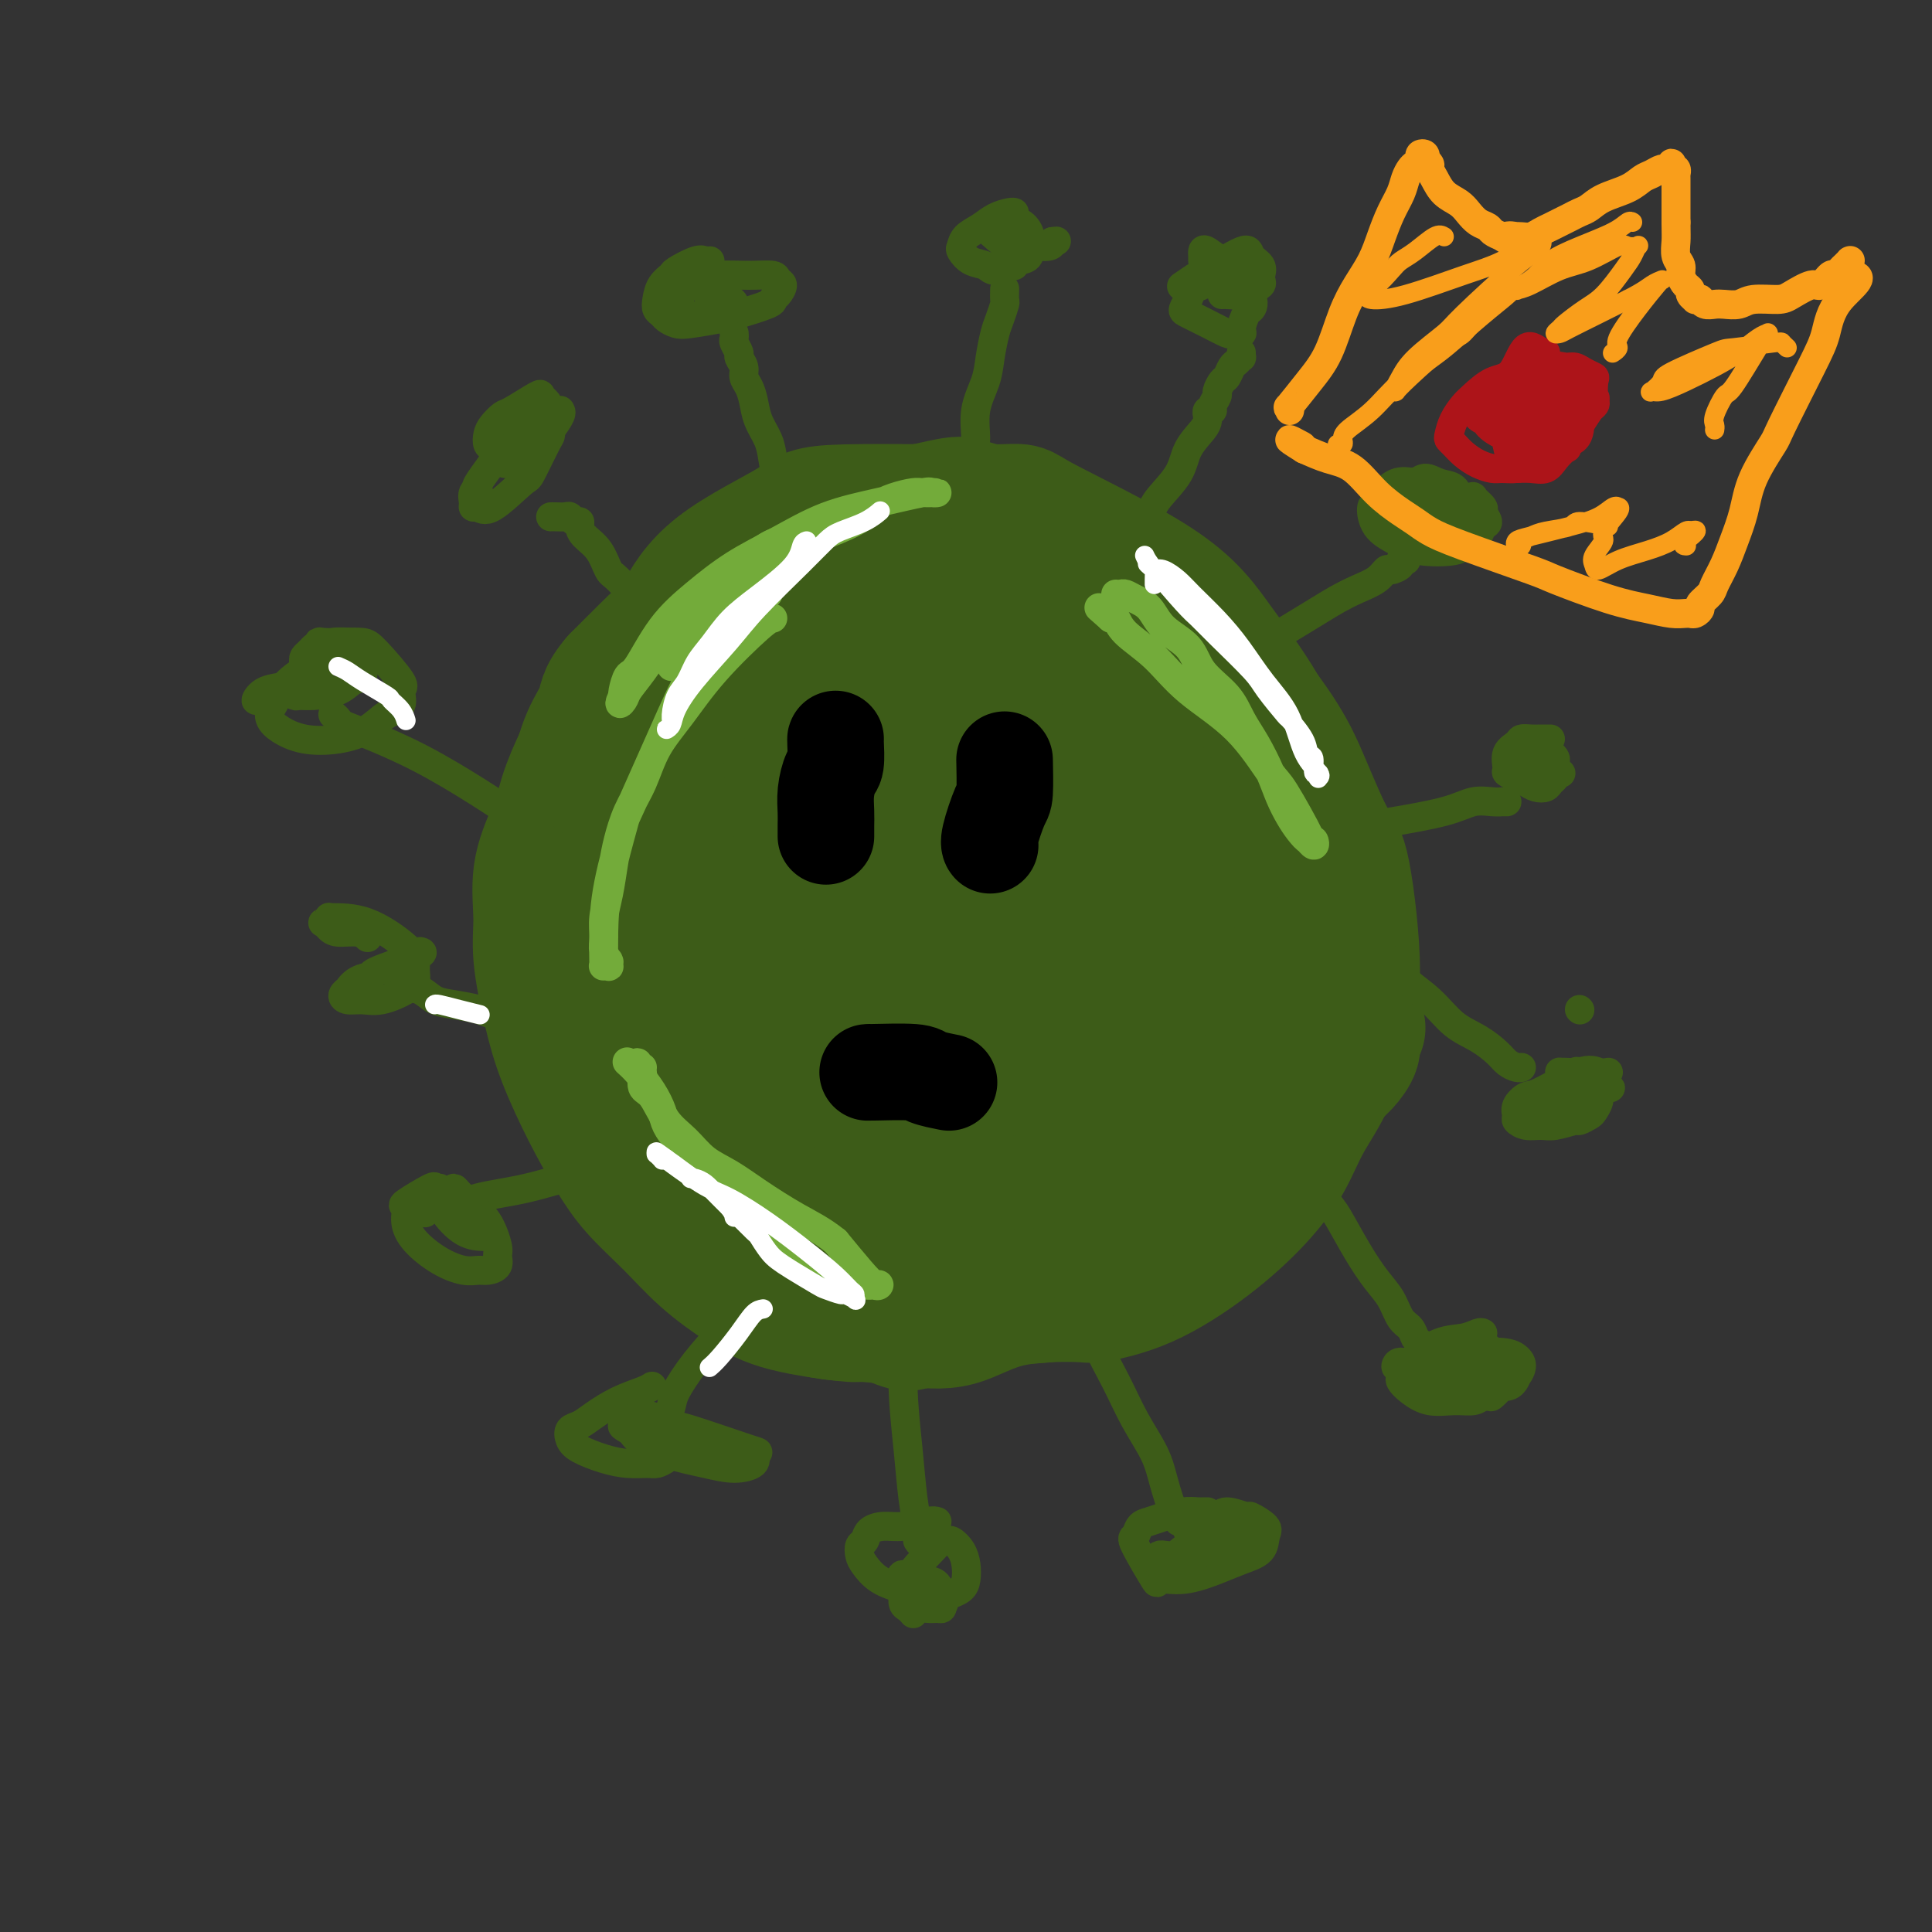<svg viewBox='0 0 400 400' version='1.1' xmlns='http://www.w3.org/2000/svg' xmlns:xlink='http://www.w3.org/1999/xlink'><rect x="0" y="0" width="400" height="400" fill="#333333" stroke="none"/><g fill='none' stroke='#3D5C18' stroke-width='28' stroke-linecap='round' stroke-linejoin='round'><path d='M180,148c-0.655,-0.653 -1.311,-1.305 -3,-2c-1.689,-0.695 -4.412,-1.432 -6,-2c-1.588,-0.568 -2.043,-0.967 -5,0c-2.957,0.967 -8.418,3.300 -13,6c-4.582,2.700 -8.287,5.767 -11,9c-2.713,3.233 -4.436,6.630 -6,10c-1.564,3.370 -2.970,6.712 -4,10c-1.030,3.288 -1.683,6.522 -2,10c-0.317,3.478 -0.297,7.199 0,11c0.297,3.801 0.871,7.681 2,12c1.129,4.319 2.814,9.076 4,13c1.186,3.924 1.871,7.013 6,12c4.129,4.987 11.700,11.870 15,15c3.300,3.130 2.330,2.505 5,3c2.670,0.495 8.982,2.109 14,3c5.018,0.891 8.744,1.060 12,1c3.256,-0.060 6.044,-0.350 9,-1c2.956,-0.650 6.080,-1.659 11,-4c4.920,-2.341 11.636,-6.013 15,-8c3.364,-1.987 3.375,-2.289 5,-4c1.625,-1.711 4.864,-4.830 8,-11c3.136,-6.170 6.171,-15.389 8,-19c1.829,-3.611 2.454,-1.613 2,-7c-0.454,-5.387 -1.985,-18.158 -3,-24c-1.015,-5.842 -1.512,-4.756 -3,-7c-1.488,-2.244 -3.966,-7.818 -6,-12c-2.034,-4.182 -3.625,-6.972 -6,-10c-2.375,-3.028 -5.536,-6.294 -9,-9c-3.464,-2.706 -7.232,-4.853 -11,-7'/><path d='M208,136c-5.135,-3.300 -7.972,-3.551 -15,-3c-7.028,0.551 -18.247,1.902 -24,3c-5.753,1.098 -6.040,1.941 -9,4c-2.960,2.059 -8.595,5.332 -13,8c-4.405,2.668 -7.582,4.730 -9,8c-1.418,3.270 -1.078,7.749 -1,12c0.078,4.251 -0.105,8.275 0,13c0.105,4.725 0.500,10.152 2,15c1.500,4.848 4.107,9.117 7,13c2.893,3.883 6.073,7.378 9,10c2.927,2.622 5.603,4.370 9,6c3.397,1.630 7.516,3.144 11,4c3.484,0.856 6.335,1.056 10,1c3.665,-0.056 8.145,-0.366 12,-1c3.855,-0.634 7.085,-1.591 10,-3c2.915,-1.409 5.513,-3.269 8,-5c2.487,-1.731 4.861,-3.334 7,-8c2.139,-4.666 4.043,-12.396 5,-16c0.957,-3.604 0.966,-3.082 0,-6c-0.966,-2.918 -2.909,-9.277 -5,-14c-2.091,-4.723 -4.332,-7.811 -7,-11c-2.668,-3.189 -5.764,-6.479 -9,-8c-3.236,-1.521 -6.612,-1.272 -9,-2c-2.388,-0.728 -3.788,-2.434 -10,1c-6.212,3.434 -17.236,12.009 -22,16c-4.764,3.991 -3.269,3.399 -4,6c-0.731,2.601 -3.688,8.396 -5,13c-1.312,4.604 -0.981,8.018 0,12c0.981,3.982 2.610,8.534 5,13c2.390,4.466 5.540,8.848 9,12c3.460,3.152 7.230,5.076 11,7'/><path d='M181,236c3.825,2.189 7.886,4.161 12,5c4.114,0.839 8.281,0.546 11,0c2.719,-0.546 3.989,-1.346 6,-3c2.011,-1.654 4.761,-4.161 7,-7c2.239,-2.839 3.966,-6.009 5,-10c1.034,-3.991 1.373,-8.801 1,-13c-0.373,-4.199 -1.459,-7.785 -3,-12c-1.541,-4.215 -3.538,-9.058 -6,-13c-2.462,-3.942 -5.388,-6.983 -8,-9c-2.612,-2.017 -4.908,-3.012 -10,-2c-5.092,1.012 -12.979,4.029 -17,6c-4.021,1.971 -4.178,2.897 -6,5c-1.822,2.103 -5.311,5.384 -7,9c-1.689,3.616 -1.579,7.568 -2,10c-0.421,2.432 -1.372,3.343 0,6c1.372,2.657 5.068,7.059 7,9c1.932,1.941 2.102,1.422 4,2c1.898,0.578 5.526,2.253 9,3c3.474,0.747 6.796,0.566 10,0c3.204,-0.566 6.292,-1.515 9,-3c2.708,-1.485 5.037,-3.505 7,-5c1.963,-1.495 3.562,-2.466 5,-4c1.438,-1.534 2.717,-3.633 3,-6c0.283,-2.367 -0.429,-5.003 -1,-7c-0.571,-1.997 -0.999,-3.355 -2,-6c-1.001,-2.645 -2.573,-6.575 -5,-9c-2.427,-2.425 -5.708,-3.343 -8,-4c-2.292,-0.657 -3.594,-1.052 -6,0c-2.406,1.052 -5.917,3.553 -9,6c-3.083,2.447 -5.738,4.842 -8,9c-2.262,4.158 -4.131,10.079 -6,16'/><path d='M173,209c-0.930,3.491 -0.256,4.220 0,6c0.256,1.780 0.093,4.613 2,8c1.907,3.387 5.884,7.330 8,9c2.116,1.670 2.371,1.066 4,1c1.629,-0.066 4.630,0.404 8,0c3.370,-0.404 7.107,-1.683 10,-3c2.893,-1.317 4.943,-2.672 7,-4c2.057,-1.328 4.123,-2.630 6,-4c1.877,-1.370 3.565,-2.809 5,-5c1.435,-2.191 2.616,-5.136 4,-8c1.384,-2.864 2.971,-5.649 4,-9c1.029,-3.351 1.501,-7.270 2,-11c0.499,-3.730 1.026,-7.272 1,-10c-0.026,-2.728 -0.603,-4.642 -2,-7c-1.397,-2.358 -3.613,-5.161 -6,-8c-2.387,-2.839 -4.944,-5.714 -8,-9c-3.056,-3.286 -6.611,-6.981 -10,-10c-3.389,-3.019 -6.612,-5.361 -12,-7c-5.388,-1.639 -12.941,-2.577 -16,-3c-3.059,-0.423 -1.625,-0.333 -3,0c-1.375,0.333 -5.559,0.910 -9,1c-3.441,0.090 -6.139,-0.307 -11,1c-4.861,1.307 -11.886,4.318 -15,6c-3.114,1.682 -2.318,2.035 -4,4c-1.682,1.965 -5.841,5.541 -8,9c-2.159,3.459 -2.316,6.801 -3,10c-0.684,3.199 -1.893,6.255 -2,10c-0.107,3.745 0.889,8.179 2,13c1.111,4.821 2.338,10.029 4,15c1.662,4.971 3.761,9.706 6,14c2.239,4.294 4.620,8.147 7,12'/><path d='M144,230c4.071,8.673 5.747,9.857 8,12c2.253,2.143 5.083,5.245 8,8c2.917,2.755 5.923,5.164 9,7c3.077,1.836 6.226,3.098 9,4c2.774,0.902 5.174,1.442 8,2c2.826,0.558 6.080,1.134 9,1c2.920,-0.134 5.507,-0.976 8,-2c2.493,-1.024 4.893,-2.229 8,-4c3.107,-1.771 6.923,-4.106 10,-7c3.077,-2.894 5.417,-6.345 8,-10c2.583,-3.655 5.411,-7.515 7,-11c1.589,-3.485 1.939,-6.596 3,-10c1.061,-3.404 2.833,-7.103 4,-11c1.167,-3.897 1.728,-7.993 2,-12c0.272,-4.007 0.254,-7.926 0,-13c-0.254,-5.074 -0.744,-11.302 -2,-17c-1.256,-5.698 -3.278,-10.865 -6,-16c-2.722,-5.135 -6.143,-10.236 -10,-15c-3.857,-4.764 -8.149,-9.191 -12,-13c-3.851,-3.809 -7.260,-7.002 -15,-9c-7.740,-1.998 -19.812,-2.802 -26,-3c-6.188,-0.198 -6.491,0.209 -10,2c-3.509,1.791 -10.225,4.967 -17,11c-6.775,6.033 -13.610,14.925 -17,19c-3.390,4.075 -3.335,3.335 -5,6c-1.665,2.665 -5.050,8.737 -7,14c-1.950,5.263 -2.464,9.717 -3,14c-0.536,4.283 -1.092,8.395 0,15c1.092,6.605 3.832,15.701 5,20c1.168,4.299 0.762,3.800 3,7c2.238,3.200 7.119,10.100 12,17'/><path d='M135,236c3.407,4.598 5.925,7.591 7,9c1.075,1.409 0.708,1.232 4,4c3.292,2.768 10.244,8.479 13,11c2.756,2.521 1.315,1.851 6,4c4.685,2.149 15.494,7.118 20,9c4.506,1.882 2.707,0.677 6,-1c3.293,-1.677 11.677,-3.826 16,-5c4.323,-1.174 4.586,-1.373 8,-3c3.414,-1.627 9.980,-4.681 15,-8c5.020,-3.319 8.493,-6.901 12,-10c3.507,-3.099 7.047,-5.713 10,-9c2.953,-3.287 5.318,-7.246 7,-10c1.682,-2.754 2.682,-4.304 4,-9c1.318,-4.696 2.956,-12.538 4,-16c1.044,-3.462 1.496,-2.543 2,-5c0.504,-2.457 1.060,-8.291 1,-14c-0.060,-5.709 -0.735,-11.292 -2,-17c-1.265,-5.708 -3.120,-11.539 -6,-17c-2.880,-5.461 -6.786,-10.550 -10,-15c-3.214,-4.450 -5.735,-8.260 -13,-13c-7.265,-4.740 -19.274,-10.411 -24,-13c-4.726,-2.589 -2.169,-2.095 -9,-2c-6.831,0.095 -23.051,-0.210 -31,0c-7.949,0.210 -7.625,0.935 -11,3c-3.375,2.065 -10.447,5.471 -15,9c-4.553,3.529 -6.587,7.183 -8,10c-1.413,2.817 -2.205,4.799 -3,8c-0.795,3.201 -1.595,7.621 -2,12c-0.405,4.379 -0.417,8.717 0,14c0.417,5.283 1.262,11.509 3,17c1.738,5.491 4.369,10.245 7,15'/><path d='M146,194c2.732,7.203 4.561,9.211 9,13c4.439,3.789 11.489,9.360 15,12c3.511,2.640 3.482,2.351 6,3c2.518,0.649 7.581,2.237 11,3c3.419,0.763 5.192,0.700 8,0c2.808,-0.700 6.650,-2.038 10,-3c3.350,-0.962 6.209,-1.549 9,-3c2.791,-1.451 5.515,-3.766 7,-5c1.485,-1.234 1.732,-1.387 2,-2c0.268,-0.613 0.559,-1.684 1,-3c0.441,-1.316 1.033,-2.875 1,-5c-0.033,-2.125 -0.691,-4.816 -1,-7c-0.309,-2.184 -0.268,-3.862 -1,-5c-0.732,-1.138 -2.239,-1.734 -3,-2c-0.761,-0.266 -0.778,-0.200 -2,0c-1.222,0.200 -3.648,0.533 -7,1c-3.352,0.467 -7.629,1.068 -12,2c-4.371,0.932 -8.835,2.194 -12,4c-3.165,1.806 -5.031,4.154 -6,6c-0.969,1.846 -1.040,3.189 -1,4c0.040,0.811 0.191,1.089 2,2c1.809,0.911 5.275,2.453 8,4c2.725,1.547 4.710,3.098 9,4c4.290,0.902 10.885,1.156 14,1c3.115,-0.156 2.750,-0.723 4,-1c1.250,-0.277 4.117,-0.264 7,-2c2.883,-1.736 5.784,-5.219 7,-7c1.216,-1.781 0.749,-1.859 1,-4c0.251,-2.141 1.222,-6.346 2,-10c0.778,-3.654 1.365,-6.758 2,-10c0.635,-3.242 1.317,-6.621 2,-10'/><path d='M238,174c1.288,-6.814 1.007,-6.848 1,-9c-0.007,-2.152 0.261,-6.423 0,-9c-0.261,-2.577 -1.051,-3.460 -2,-6c-0.949,-2.540 -2.056,-6.737 -4,-10c-1.944,-3.263 -4.725,-5.592 -7,-8c-2.275,-2.408 -4.045,-4.895 -6,-7c-1.955,-2.105 -4.094,-3.829 -6,-5c-1.906,-1.171 -3.578,-1.790 -6,-2c-2.422,-0.210 -5.594,-0.013 -9,0c-3.406,0.013 -7.045,-0.160 -11,0c-3.955,0.160 -8.225,0.653 -12,1c-3.775,0.347 -7.054,0.549 -10,1c-2.946,0.451 -5.557,1.151 -8,2c-2.443,0.849 -4.716,1.846 -7,3c-2.284,1.154 -4.578,2.466 -7,4c-2.422,1.534 -4.973,3.291 -7,5c-2.027,1.709 -3.531,3.371 -5,5c-1.469,1.629 -2.902,3.225 -5,7c-2.098,3.775 -4.862,9.729 -6,13c-1.138,3.271 -0.650,3.859 -1,6c-0.350,2.141 -1.538,5.836 -2,12c-0.462,6.164 -0.197,14.798 0,19c0.197,4.202 0.325,3.972 1,6c0.675,2.028 1.896,6.313 3,10c1.104,3.687 2.091,6.774 3,10c0.909,3.226 1.741,6.589 3,10c1.259,3.411 2.945,6.870 5,10c2.055,3.130 4.479,5.932 7,9c2.521,3.068 5.140,6.403 8,9c2.860,2.597 5.960,4.456 9,6c3.040,1.544 6.020,2.772 9,4'/><path d='M166,270c4.739,1.955 7.586,1.844 11,2c3.414,0.156 7.395,0.579 11,1c3.605,0.421 6.835,0.840 10,0c3.165,-0.840 6.264,-2.938 11,-4c4.736,-1.062 11.108,-1.089 14,-1c2.892,0.089 2.304,0.295 4,0c1.696,-0.295 5.677,-1.090 10,-3c4.323,-1.910 8.989,-4.936 13,-8c4.011,-3.064 7.367,-6.165 10,-9c2.633,-2.835 4.543,-5.405 6,-8c1.457,-2.595 2.462,-5.214 4,-8c1.538,-2.786 3.610,-5.740 5,-9c1.390,-3.260 2.098,-6.827 3,-10c0.902,-3.173 1.999,-5.953 2,-12c0.001,-6.047 -1.093,-15.362 -2,-20c-0.907,-4.638 -1.627,-4.600 -3,-7c-1.373,-2.400 -3.401,-7.237 -5,-11c-1.599,-3.763 -2.770,-6.452 -5,-10c-2.230,-3.548 -5.518,-7.954 -9,-12c-3.482,-4.046 -7.157,-7.732 -11,-11c-3.843,-3.268 -7.852,-6.119 -14,-10c-6.148,-3.881 -14.435,-8.792 -18,-11c-3.565,-2.208 -2.409,-1.714 -4,-2c-1.591,-0.286 -5.928,-1.353 -8,-2c-2.072,-0.647 -1.877,-0.876 -6,0c-4.123,0.876 -12.562,2.855 -17,4c-4.438,1.145 -4.874,1.456 -8,3c-3.126,1.544 -8.941,4.321 -14,7c-5.059,2.679 -9.362,5.260 -13,8c-3.638,2.740 -6.611,5.640 -9,8c-2.389,2.360 -4.195,4.180 -6,6'/><path d='M128,141c-2.853,3.272 -2.485,4.451 -3,6c-0.515,1.549 -1.913,3.469 -3,6c-1.087,2.531 -1.862,5.672 -3,9c-1.138,3.328 -2.639,6.841 -4,10c-1.361,3.159 -2.582,5.964 -3,9c-0.418,3.036 -0.034,6.304 0,9c0.034,2.696 -0.280,4.820 0,8c0.280,3.180 1.156,7.415 2,11c0.844,3.585 1.655,6.518 3,10c1.345,3.482 3.224,7.511 5,11c1.776,3.489 3.449,6.439 5,9c1.551,2.561 2.980,4.734 5,7c2.020,2.266 4.630,4.625 7,7c2.370,2.375 4.501,4.766 7,7c2.499,2.234 5.365,4.311 8,6c2.635,1.689 5.037,2.991 9,4c3.963,1.009 9.487,1.723 12,2c2.513,0.277 2.017,0.115 4,0c1.983,-0.115 6.446,-0.182 10,0c3.554,0.182 6.198,0.614 9,0c2.802,-0.614 5.762,-2.275 9,-3c3.238,-0.725 6.755,-0.514 10,-1c3.245,-0.486 6.218,-1.668 9,-3c2.782,-1.332 5.374,-2.813 8,-4c2.626,-1.187 5.285,-2.081 7,-3c1.715,-0.919 2.486,-1.865 4,-3c1.514,-1.135 3.770,-2.459 6,-4c2.230,-1.541 4.433,-3.300 7,-6c2.567,-2.700 5.499,-6.342 7,-8c1.501,-1.658 1.572,-1.331 2,-2c0.428,-0.669 1.214,-2.335 2,-4'/><path d='M269,231c3.322,-3.795 2.626,-3.281 3,-4c0.374,-0.719 1.817,-2.669 3,-4c1.183,-1.331 2.107,-2.042 3,-3c0.893,-0.958 1.755,-2.164 2,-3c0.245,-0.836 -0.126,-1.302 0,-2c0.126,-0.698 0.750,-1.628 1,-2c0.250,-0.372 0.125,-0.186 0,0'/></g>
<g fill='none' stroke='#3D5C18' stroke-width='6' stroke-linecap='round' stroke-linejoin='round'><path d='M250,138c-0.034,0.179 -0.067,0.357 1,0c1.067,-0.357 3.236,-1.251 5,-2c1.764,-0.749 3.123,-1.355 6,-3c2.877,-1.645 7.272,-4.329 10,-6c2.728,-1.671 3.790,-2.328 5,-3c1.210,-0.672 2.567,-1.360 4,-2c1.433,-0.640 2.943,-1.233 4,-2c1.057,-0.767 1.660,-1.708 2,-2c0.340,-0.292 0.417,0.065 1,0c0.583,-0.065 1.673,-0.553 2,-1c0.327,-0.447 -0.108,-0.852 0,-1c0.108,-0.148 0.760,-0.040 1,0c0.240,0.040 0.069,0.011 0,0c-0.069,-0.011 -0.034,-0.006 0,0'/><path d='M298,102c-0.069,-0.327 -0.138,-0.654 -1,-1c-0.862,-0.346 -2.517,-0.712 -4,-1c-1.483,-0.288 -2.794,-0.497 -4,0c-1.206,0.497 -2.309,1.701 -3,2c-0.691,0.299 -0.972,-0.307 -1,0c-0.028,0.307 0.197,1.525 0,2c-0.197,0.475 -0.817,0.205 -1,1c-0.183,0.795 0.070,2.654 1,4c0.930,1.346 2.538,2.180 4,3c1.462,0.820 2.777,1.626 5,2c2.223,0.374 5.355,0.318 7,0c1.645,-0.318 1.805,-0.896 2,-1c0.195,-0.104 0.426,0.266 1,0c0.574,-0.266 1.491,-1.169 2,-2c0.509,-0.831 0.612,-1.589 1,-2c0.388,-0.411 1.062,-0.474 1,-1c-0.062,-0.526 -0.861,-1.514 -1,-2c-0.139,-0.486 0.382,-0.470 0,-1c-0.382,-0.530 -1.668,-1.606 -2,-2c-0.332,-0.394 0.289,-0.107 0,0c-0.289,0.107 -1.488,0.033 -2,0c-0.512,-0.033 -0.337,-0.024 -1,0c-0.663,0.024 -2.165,0.063 -3,0c-0.835,-0.063 -1.001,-0.227 -1,0c0.001,0.227 0.171,0.845 0,1c-0.171,0.155 -0.684,-0.155 -1,0c-0.316,0.155 -0.435,0.773 0,1c0.435,0.227 1.425,0.061 2,0c0.575,-0.061 0.736,-0.017 1,0c0.264,0.017 0.632,0.009 1,0'/><path d='M301,105c0.847,-0.158 0.964,-0.552 1,-1c0.036,-0.448 -0.010,-0.948 0,-1c0.010,-0.052 0.077,0.344 0,0c-0.077,-0.344 -0.296,-1.429 -1,-2c-0.704,-0.571 -1.892,-0.626 -3,-1c-1.108,-0.374 -2.137,-1.065 -3,-1c-0.863,0.065 -1.561,0.886 -2,1c-0.439,0.114 -0.621,-0.478 -1,0c-0.379,0.478 -0.956,2.027 -1,3c-0.044,0.973 0.445,1.371 1,2c0.555,0.629 1.176,1.489 2,2c0.824,0.511 1.849,0.674 3,1c1.151,0.326 2.426,0.817 3,1c0.574,0.183 0.445,0.059 1,0c0.555,-0.059 1.793,-0.054 2,0c0.207,0.054 -0.616,0.157 -1,0c-0.384,-0.157 -0.328,-0.574 -1,-1c-0.672,-0.426 -2.071,-0.861 -3,-1c-0.929,-0.139 -1.387,0.018 -2,0c-0.613,-0.018 -1.380,-0.212 -3,0c-1.620,0.212 -4.094,0.830 -5,1c-0.906,0.170 -0.246,-0.108 0,0c0.246,0.108 0.076,0.603 0,1c-0.076,0.397 -0.060,0.696 0,1c0.060,0.304 0.162,0.613 1,1c0.838,0.387 2.411,0.850 4,1c1.589,0.150 3.194,-0.015 4,0c0.806,0.015 0.814,0.210 1,0c0.186,-0.210 0.550,-0.826 1,-1c0.450,-0.174 0.986,0.093 1,0c0.014,-0.093 -0.493,-0.547 -1,-1'/><path d='M299,110c0.564,-0.458 -1.026,-0.602 -2,-1c-0.974,-0.398 -1.333,-1.049 -2,-1c-0.667,0.049 -1.643,0.797 -2,1c-0.357,0.203 -0.096,-0.138 0,0c0.096,0.138 0.027,0.754 0,1c-0.027,0.246 -0.014,0.123 0,0'/><path d='M258,174c2.496,0.321 4.992,0.643 10,0c5.008,-0.643 12.528,-2.249 16,-3c3.472,-0.751 2.896,-0.646 5,-1c2.104,-0.354 6.888,-1.167 10,-2c3.112,-0.833 4.550,-1.687 6,-2c1.450,-0.313 2.911,-0.084 4,0c1.089,0.084 1.807,0.022 2,0c0.193,-0.022 -0.140,-0.006 0,0c0.140,0.006 0.754,0.002 1,0c0.246,-0.002 0.123,-0.001 0,0'/><path d='M321,153c-0.355,0.001 -0.710,0.003 -1,0c-0.290,-0.003 -0.516,-0.010 -1,0c-0.484,0.010 -1.225,0.038 -2,0c-0.775,-0.038 -1.582,-0.140 -2,0c-0.418,0.140 -0.446,0.524 -1,1c-0.554,0.476 -1.635,1.044 -2,2c-0.365,0.956 -0.015,2.298 0,3c0.015,0.702 -0.304,0.763 0,1c0.304,0.237 1.233,0.649 2,1c0.767,0.351 1.372,0.641 2,1c0.628,0.359 1.279,0.788 2,1c0.721,0.212 1.514,0.208 2,0c0.486,-0.208 0.667,-0.619 1,-1c0.333,-0.381 0.819,-0.732 1,-1c0.181,-0.268 0.056,-0.454 0,-1c-0.056,-0.546 -0.042,-1.454 0,-2c0.042,-0.546 0.112,-0.731 0,-1c-0.112,-0.269 -0.408,-0.623 -1,-1c-0.592,-0.377 -1.481,-0.778 -2,-1c-0.519,-0.222 -0.669,-0.267 -1,0c-0.331,0.267 -0.843,0.845 -1,1c-0.157,0.155 0.042,-0.112 0,0c-0.042,0.112 -0.326,0.605 0,1c0.326,0.395 1.263,0.694 2,1c0.737,0.306 1.275,0.621 2,1c0.725,0.379 1.636,0.823 2,1c0.364,0.177 0.182,0.089 0,0'/><path d='M285,196c0.120,-0.027 0.240,-0.055 1,1c0.760,1.055 2.161,3.192 4,5c1.839,1.808 4.117,3.286 6,5c1.883,1.714 3.373,3.664 5,5c1.627,1.336 3.392,2.057 5,3c1.608,0.943 3.058,2.109 4,3c0.942,0.891 1.377,1.507 2,2c0.623,0.493 1.435,0.864 2,1c0.565,0.136 0.883,0.037 1,0c0.117,-0.037 0.033,-0.010 0,0c-0.033,0.010 -0.017,0.005 0,0'/><path d='M327,209c0.000,0.000 0.100,0.100 0.1,0.1'/><path d='M333,222c-0.615,0.117 -1.230,0.233 -2,0c-0.770,-0.233 -1.694,-0.816 -4,0c-2.306,0.816 -5.992,3.030 -8,4c-2.008,0.970 -2.337,0.694 -3,1c-0.663,0.306 -1.661,1.192 -2,2c-0.339,0.808 -0.021,1.538 0,2c0.021,0.462 -0.257,0.656 0,1c0.257,0.344 1.048,0.839 2,1c0.952,0.161 2.066,-0.013 3,0c0.934,0.013 1.689,0.211 3,0c1.311,-0.211 3.178,-0.833 4,-1c0.822,-0.167 0.598,0.120 1,0c0.402,-0.120 1.428,-0.648 2,-1c0.572,-0.352 0.688,-0.527 1,-1c0.312,-0.473 0.819,-1.245 1,-2c0.181,-0.755 0.036,-1.495 0,-2c-0.036,-0.505 0.036,-0.776 0,-1c-0.036,-0.224 -0.181,-0.400 -1,-1c-0.819,-0.600 -2.311,-1.625 -3,-2c-0.689,-0.375 -0.575,-0.099 -1,0c-0.425,0.099 -1.391,0.020 -2,0c-0.609,-0.020 -0.862,0.019 -1,0c-0.138,-0.019 -0.160,-0.096 0,0c0.160,0.096 0.501,0.366 1,1c0.499,0.634 1.154,1.634 2,2c0.846,0.366 1.882,0.099 3,0c1.118,-0.099 2.320,-0.028 3,0c0.680,0.028 0.840,0.014 1,0'/><path d='M333,225c1.190,0.461 -0.336,0.112 -1,0c-0.664,-0.112 -0.466,0.011 -1,0c-0.534,-0.011 -1.801,-0.157 -3,0c-1.199,0.157 -2.332,0.616 -3,1c-0.668,0.384 -0.872,0.691 -1,1c-0.128,0.309 -0.179,0.619 0,1c0.179,0.381 0.587,0.833 1,1c0.413,0.167 0.832,0.048 1,0c0.168,-0.048 0.084,-0.024 0,0'/><path d='M331,227c-0.360,-0.004 -0.720,-0.007 -1,0c-0.280,0.007 -0.480,0.026 -1,0c-0.520,-0.026 -1.361,-0.095 -2,0c-0.639,0.095 -1.075,0.355 -2,1c-0.925,0.645 -2.339,1.676 -3,2c-0.661,0.324 -0.569,-0.057 -1,0c-0.431,0.057 -1.385,0.554 -2,1c-0.615,0.446 -0.890,0.842 -1,1c-0.110,0.158 -0.055,0.079 0,0'/><path d='M265,232c-0.097,-0.248 -0.193,-0.495 0,0c0.193,0.495 0.676,1.733 1,3c0.324,1.267 0.488,2.562 2,5c1.512,2.438 4.373,6.020 6,8c1.627,1.980 2.021,2.358 3,4c0.979,1.642 2.542,4.547 4,7c1.458,2.453 2.810,4.454 4,6c1.190,1.546 2.217,2.638 3,4c0.783,1.362 1.323,2.995 2,4c0.677,1.005 1.492,1.383 2,2c0.508,0.617 0.711,1.472 1,2c0.289,0.528 0.665,0.729 1,1c0.335,0.271 0.629,0.611 1,1c0.371,0.389 0.820,0.825 1,1c0.180,0.175 0.090,0.087 0,0'/><path d='M307,276c-0.195,-0.106 -0.390,-0.211 -1,0c-0.610,0.211 -1.635,0.739 -3,1c-1.365,0.261 -3.070,0.255 -5,1c-1.930,0.745 -4.086,2.241 -5,3c-0.914,0.759 -0.586,0.780 -1,1c-0.414,0.220 -1.570,0.639 -2,1c-0.430,0.361 -0.132,0.665 0,1c0.132,0.335 0.099,0.702 0,1c-0.099,0.298 -0.265,0.525 0,1c0.265,0.475 0.963,1.196 2,2c1.037,0.804 2.415,1.691 4,2c1.585,0.309 3.376,0.040 5,0c1.624,-0.040 3.080,0.149 4,0c0.920,-0.149 1.305,-0.637 2,-1c0.695,-0.363 1.700,-0.600 2,-1c0.300,-0.400 -0.103,-0.962 0,-2c0.103,-1.038 0.714,-2.550 1,-3c0.286,-0.450 0.246,0.162 0,0c-0.246,-0.162 -0.700,-1.100 -1,-2c-0.300,-0.900 -0.447,-1.764 -1,-2c-0.553,-0.236 -1.511,0.156 -2,0c-0.489,-0.156 -0.510,-0.860 -1,-1c-0.490,-0.140 -1.451,0.284 -2,1c-0.549,0.716 -0.686,1.722 -1,2c-0.314,0.278 -0.805,-0.174 -1,0c-0.195,0.174 -0.093,0.975 1,2c1.093,1.025 3.179,2.276 4,3c0.821,0.724 0.377,0.921 1,1c0.623,0.079 2.311,0.039 4,0'/><path d='M311,287c2.090,0.450 2.817,-1.424 3,-2c0.183,-0.576 -0.176,0.146 0,0c0.176,-0.146 0.887,-1.161 1,-2c0.113,-0.839 -0.373,-1.501 -1,-2c-0.627,-0.499 -1.394,-0.836 -3,-1c-1.606,-0.164 -4.050,-0.156 -5,0c-0.950,0.156 -0.408,0.461 -1,1c-0.592,0.539 -2.320,1.311 -3,2c-0.680,0.689 -0.313,1.296 0,2c0.313,0.704 0.572,1.505 1,2c0.428,0.495 1.026,0.684 2,1c0.974,0.316 2.324,0.758 3,1c0.676,0.242 0.678,0.284 1,0c0.322,-0.284 0.966,-0.895 1,-1c0.034,-0.105 -0.541,0.297 -1,0c-0.459,-0.297 -0.803,-1.292 -3,-2c-2.197,-0.708 -6.245,-1.129 -8,-1c-1.755,0.129 -1.215,0.809 -1,1c0.215,0.191 0.104,-0.106 0,0c-0.104,0.106 -0.201,0.617 0,1c0.201,0.383 0.701,0.639 1,1c0.299,0.361 0.399,0.829 1,1c0.601,0.171 1.705,0.047 2,0c0.295,-0.047 -0.218,-0.017 0,0c0.218,0.017 1.168,0.023 0,-1c-1.168,-1.023 -4.454,-3.073 -6,-4c-1.546,-0.927 -1.351,-0.729 -2,-1c-0.649,-0.271 -2.143,-1.011 -3,-1c-0.857,0.011 -1.077,0.772 -1,1c0.077,0.228 0.451,-0.078 1,0c0.549,0.078 1.275,0.539 2,1'/><path d='M292,284c0.533,0.311 0.867,0.089 1,0c0.133,-0.089 0.067,-0.044 0,0'/><path d='M220,266c0.397,0.236 0.793,0.472 2,2c1.207,1.528 3.223,4.347 4,6c0.777,1.653 0.315,2.141 1,4c0.685,1.859 2.516,5.091 4,8c1.484,2.909 2.622,5.497 4,8c1.378,2.503 2.996,4.923 4,7c1.004,2.077 1.393,3.811 2,6c0.607,2.189 1.431,4.834 2,6c0.569,1.166 0.884,0.852 1,1c0.116,0.148 0.033,0.756 0,1c-0.033,0.244 -0.017,0.122 0,0'/><path d='M250,313c-0.373,-0.006 -0.747,-0.012 -1,0c-0.253,0.012 -0.386,0.044 -1,0c-0.614,-0.044 -1.708,-0.162 -3,0c-1.292,0.162 -2.781,0.604 -4,1c-1.219,0.396 -2.168,0.745 -3,1c-0.832,0.255 -1.547,0.414 -2,1c-0.453,0.586 -0.644,1.598 -1,2c-0.356,0.402 -0.875,0.193 0,2c0.875,1.807 3.146,5.631 4,7c0.854,1.369 0.292,0.285 1,0c0.708,-0.285 2.686,0.229 5,0c2.314,-0.229 4.963,-1.201 7,-2c2.037,-0.799 3.463,-1.423 5,-2c1.537,-0.577 3.186,-1.106 4,-2c0.814,-0.894 0.793,-2.153 1,-3c0.207,-0.847 0.642,-1.280 0,-2c-0.642,-0.720 -2.362,-1.725 -3,-2c-0.638,-0.275 -0.195,0.182 -1,0c-0.805,-0.182 -2.858,-1.003 -4,-1c-1.142,0.003 -1.371,0.830 -2,1c-0.629,0.170 -1.656,-0.318 -2,0c-0.344,0.318 -0.004,1.440 0,2c0.004,0.560 -0.328,0.557 0,1c0.328,0.443 1.317,1.331 2,2c0.683,0.669 1.061,1.119 2,1c0.939,-0.119 2.439,-0.805 3,-1c0.561,-0.195 0.181,0.102 0,0c-0.181,-0.102 -0.164,-0.605 0,-1c0.164,-0.395 0.475,-0.684 0,-1c-0.475,-0.316 -1.738,-0.658 -3,-1'/><path d='M254,316c-1.202,-0.678 -2.708,-0.872 -4,-1c-1.292,-0.128 -2.371,-0.189 -3,0c-0.629,0.189 -0.807,0.629 -1,1c-0.193,0.371 -0.402,0.674 0,1c0.402,0.326 1.416,0.676 2,1c0.584,0.324 0.740,0.623 1,1c0.260,0.377 0.625,0.831 1,1c0.375,0.169 0.761,0.053 1,0c0.239,-0.053 0.330,-0.044 0,0c-0.330,0.044 -1.080,0.124 -2,0c-0.920,-0.124 -2.009,-0.452 -3,0c-0.991,0.452 -1.883,1.686 -3,2c-1.117,0.314 -2.459,-0.290 -3,0c-0.541,0.290 -0.281,1.475 0,2c0.281,0.525 0.584,0.389 2,0c1.416,-0.389 3.947,-1.032 6,-2c2.053,-0.968 3.630,-2.261 5,-3c1.370,-0.739 2.534,-0.926 3,-1c0.466,-0.074 0.233,-0.037 0,0'/><path d='M189,260c-0.005,-0.128 -0.010,-0.257 0,0c0.010,0.257 0.034,0.898 0,2c-0.034,1.102 -0.126,2.665 0,5c0.126,2.335 0.468,5.441 0,8c-0.468,2.559 -1.748,4.569 -2,9c-0.252,4.431 0.525,11.282 1,16c0.475,4.718 0.649,7.303 1,10c0.351,2.697 0.877,5.506 1,7c0.123,1.494 -0.159,1.671 0,2c0.159,0.329 0.760,0.808 1,1c0.240,0.192 0.120,0.096 0,0'/><path d='M194,315c-0.378,-0.117 -0.755,-0.235 -2,0c-1.245,0.235 -3.356,0.821 -5,1c-1.644,0.179 -2.819,-0.051 -4,0c-1.181,0.051 -2.367,0.383 -3,1c-0.633,0.617 -0.712,1.520 -1,2c-0.288,0.480 -0.784,0.538 -1,1c-0.216,0.462 -0.152,1.329 0,2c0.152,0.671 0.391,1.146 1,2c0.609,0.854 1.587,2.086 3,3c1.413,0.914 3.261,1.511 5,2c1.739,0.489 3.370,0.872 5,1c1.630,0.128 3.260,0.001 4,0c0.740,-0.001 0.588,0.124 1,0c0.412,-0.124 1.386,-0.496 2,-1c0.614,-0.504 0.869,-1.139 1,-2c0.131,-0.861 0.139,-1.946 0,-3c-0.139,-1.054 -0.425,-2.076 -1,-3c-0.575,-0.924 -1.438,-1.749 -2,-2c-0.562,-0.251 -0.824,0.072 -1,0c-0.176,-0.072 -0.267,-0.538 -1,0c-0.733,0.538 -2.107,2.079 -3,3c-0.893,0.921 -1.305,1.220 -2,2c-0.695,0.780 -1.673,2.041 -2,3c-0.327,0.959 -0.004,1.616 0,2c0.004,0.384 -0.310,0.496 0,1c0.310,0.504 1.246,1.400 2,2c0.754,0.600 1.326,0.903 2,1c0.674,0.097 1.451,-0.012 2,0c0.549,0.012 0.871,0.146 1,0c0.129,-0.146 0.064,-0.573 0,-1'/><path d='M195,332c0.766,0.015 0.180,0.052 0,0c-0.180,-0.052 0.047,-0.193 0,-1c-0.047,-0.807 -0.366,-2.280 -1,-3c-0.634,-0.720 -1.581,-0.687 -3,-1c-1.419,-0.313 -3.308,-0.972 -4,-1c-0.692,-0.028 -0.186,0.574 0,1c0.186,0.426 0.053,0.677 0,1c-0.053,0.323 -0.024,0.717 0,1c0.024,0.283 0.045,0.454 0,1c-0.045,0.546 -0.156,1.466 0,2c0.156,0.534 0.581,0.682 1,1c0.419,0.318 0.834,0.805 1,1c0.166,0.195 0.083,0.097 0,0'/><path d='M169,260c0.115,-0.203 0.231,-0.406 -1,0c-1.231,0.406 -3.807,1.420 -7,4c-3.193,2.580 -7.003,6.727 -10,10c-2.997,3.273 -5.181,5.672 -7,8c-1.819,2.328 -3.272,4.585 -4,6c-0.728,1.415 -0.731,1.987 -1,3c-0.269,1.013 -0.803,2.465 -1,3c-0.197,0.535 -0.056,0.153 0,0c0.056,-0.153 0.028,-0.076 0,0'/><path d='M135,287c-0.411,0.272 -0.821,0.544 -2,1c-1.179,0.456 -3.126,1.095 -5,2c-1.874,0.905 -3.676,2.077 -5,3c-1.324,0.923 -2.172,1.599 -3,2c-0.828,0.401 -1.636,0.528 -2,1c-0.364,0.472 -0.284,1.289 0,2c0.284,0.711 0.772,1.316 2,2c1.228,0.684 3.197,1.449 5,2c1.803,0.551 3.442,0.890 5,1c1.558,0.110 3.037,-0.007 4,0c0.963,0.007 1.411,0.139 2,0c0.589,-0.139 1.318,-0.547 2,-1c0.682,-0.453 1.316,-0.950 2,-1c0.684,-0.050 1.418,0.348 2,0c0.582,-0.348 1.011,-1.442 1,-2c-0.011,-0.558 -0.461,-0.580 -1,-1c-0.539,-0.420 -1.165,-1.238 -2,-2c-0.835,-0.762 -1.877,-1.469 -3,-2c-1.123,-0.531 -2.326,-0.887 -3,-1c-0.674,-0.113 -0.818,0.017 -1,0c-0.182,-0.017 -0.401,-0.181 -1,0c-0.599,0.181 -1.579,0.706 -2,1c-0.421,0.294 -0.284,0.356 0,1c0.284,0.644 0.714,1.869 2,3c1.286,1.131 3.427,2.168 6,3c2.573,0.832 5.576,1.460 8,2c2.424,0.540 4.268,0.991 6,1c1.732,0.009 3.352,-0.426 4,-1c0.648,-0.574 0.324,-1.287 0,-2'/><path d='M156,301c1.063,-0.460 1.722,-0.110 -1,-1c-2.722,-0.890 -8.824,-3.019 -12,-4c-3.176,-0.981 -3.427,-0.812 -5,-1c-1.573,-0.188 -4.468,-0.733 -6,-1c-1.532,-0.267 -1.699,-0.257 -2,0c-0.301,0.257 -0.735,0.762 -1,1c-0.265,0.238 -0.362,0.211 1,1c1.362,0.789 4.183,2.396 6,3c1.817,0.604 2.632,0.207 3,0c0.368,-0.207 0.291,-0.223 1,0c0.709,0.223 2.204,0.687 2,0c-0.204,-0.687 -2.106,-2.524 -3,-3c-0.894,-0.476 -0.779,0.410 -1,1c-0.221,0.590 -0.777,0.883 -1,1c-0.223,0.117 -0.111,0.059 0,0'/><path d='M139,245c-0.455,-0.362 -0.910,-0.724 -1,-1c-0.090,-0.276 0.184,-0.466 0,-1c-0.184,-0.534 -0.825,-1.413 -1,-2c-0.175,-0.587 0.115,-0.882 0,-1c-0.115,-0.118 -0.636,-0.059 -1,0c-0.364,0.059 -0.571,0.117 -1,0c-0.429,-0.117 -1.078,-0.408 -3,0c-1.922,0.408 -5.115,1.515 -7,2c-1.885,0.485 -2.463,0.350 -5,1c-2.537,0.650 -7.034,2.087 -11,3c-3.966,0.913 -7.403,1.302 -10,2c-2.597,0.698 -4.356,1.704 -6,2c-1.644,0.296 -3.173,-0.116 -4,0c-0.827,0.116 -0.954,0.762 -1,1c-0.046,0.238 -0.013,0.068 0,0c0.013,-0.068 0.007,-0.034 0,0'/><path d='M91,246c-0.462,0.088 -0.923,0.175 -1,0c-0.077,-0.175 0.232,-0.614 -1,0c-1.232,0.614 -4.004,2.279 -5,3c-0.996,0.721 -0.216,0.498 0,1c0.216,0.502 -0.132,1.728 0,3c0.132,1.272 0.745,2.590 2,4c1.255,1.410 3.153,2.912 5,4c1.847,1.088 3.643,1.763 5,2c1.357,0.237 2.274,0.036 3,0c0.726,-0.036 1.261,0.093 2,0c0.739,-0.093 1.681,-0.409 2,-1c0.319,-0.591 0.016,-1.458 0,-2c-0.016,-0.542 0.256,-0.761 0,-2c-0.256,-1.239 -1.039,-3.499 -2,-5c-0.961,-1.501 -2.099,-2.241 -3,-3c-0.901,-0.759 -1.565,-1.535 -2,-2c-0.435,-0.465 -0.641,-0.619 -1,-1c-0.359,-0.381 -0.870,-0.988 -1,-1c-0.130,-0.012 0.120,0.571 0,1c-0.120,0.429 -0.610,0.703 -1,1c-0.390,0.297 -0.680,0.615 -1,1c-0.320,0.385 -0.670,0.835 0,2c0.670,1.165 2.361,3.045 4,4c1.639,0.955 3.225,0.985 4,1c0.775,0.015 0.738,0.015 1,0c0.262,-0.015 0.823,-0.045 1,0c0.177,0.045 -0.029,0.166 0,0c0.029,-0.166 0.294,-0.619 0,-1c-0.294,-0.381 -1.147,-0.691 -2,-1'/><path d='M100,254c0.300,-0.319 -0.949,-0.618 -2,-1c-1.051,-0.382 -1.903,-0.848 -2,-1c-0.097,-0.152 0.562,0.011 1,0c0.438,-0.011 0.656,-0.195 1,0c0.344,0.195 0.812,0.770 1,1c0.188,0.230 0.094,0.115 0,0'/><path d='M108,211c0.086,0.090 0.172,0.180 -1,0c-1.172,-0.180 -3.601,-0.630 -5,-1c-1.399,-0.370 -1.769,-0.661 -3,-1c-1.231,-0.339 -3.324,-0.726 -5,-1c-1.676,-0.274 -2.936,-0.437 -4,-1c-1.064,-0.563 -1.931,-1.528 -3,-2c-1.069,-0.472 -2.339,-0.453 -3,-1c-0.661,-0.547 -0.713,-1.662 -1,-2c-0.287,-0.338 -0.808,0.101 -1,0c-0.192,-0.101 -0.055,-0.743 0,-1c0.055,-0.257 0.027,-0.128 0,0'/><path d='M87,197c0.473,0.110 0.946,0.219 -1,1c-1.946,0.781 -6.310,2.233 -8,3c-1.690,0.767 -0.706,0.849 -1,1c-0.294,0.151 -1.867,0.370 -3,1c-1.133,0.630 -1.826,1.671 -2,2c-0.174,0.329 0.170,-0.054 0,0c-0.170,0.054 -0.856,0.544 -1,1c-0.144,0.456 0.252,0.876 1,1c0.748,0.124 1.846,-0.050 3,0c1.154,0.050 2.362,0.323 4,0c1.638,-0.323 3.706,-1.242 5,-2c1.294,-0.758 1.816,-1.356 2,-2c0.184,-0.644 0.031,-1.335 0,-2c-0.031,-0.665 0.059,-1.304 0,-2c-0.059,-0.696 -0.268,-1.451 -2,-3c-1.732,-1.549 -4.987,-3.894 -8,-5c-3.013,-1.106 -5.786,-0.973 -7,-1c-1.214,-0.027 -0.871,-0.213 -1,0c-0.129,0.213 -0.729,0.827 -1,1c-0.271,0.173 -0.213,-0.093 0,0c0.213,0.093 0.579,0.547 1,1c0.421,0.453 0.896,0.905 2,1c1.104,0.095 2.836,-0.167 4,0c1.164,0.167 1.761,0.762 2,1c0.239,0.238 0.119,0.119 0,0'/><path d='M124,181c-0.335,0.136 -0.671,0.272 -1,0c-0.329,-0.272 -0.652,-0.953 -2,-2c-1.348,-1.047 -3.721,-2.462 -6,-4c-2.279,-1.538 -4.464,-3.200 -7,-5c-2.536,-1.800 -5.425,-3.739 -9,-6c-3.575,-2.261 -7.837,-4.844 -12,-7c-4.163,-2.156 -8.226,-3.884 -11,-5c-2.774,-1.116 -4.260,-1.619 -5,-2c-0.740,-0.381 -0.734,-0.638 -1,-1c-0.266,-0.362 -0.802,-0.828 -1,-1c-0.198,-0.172 -0.056,-0.049 0,0c0.056,0.049 0.028,0.025 0,0'/><path d='M65,138c-1.230,0.410 -2.460,0.820 -4,2c-1.540,1.180 -3.389,3.131 -4,4c-0.611,0.869 0.018,0.657 0,1c-0.018,0.343 -0.681,1.242 -1,2c-0.319,0.758 -0.294,1.375 0,2c0.294,0.625 0.858,1.257 2,2c1.142,0.743 2.864,1.596 5,2c2.136,0.404 4.687,0.360 7,0c2.313,-0.360 4.390,-1.037 6,-2c1.610,-0.963 2.755,-2.212 4,-3c1.245,-0.788 2.592,-1.115 3,-2c0.408,-0.885 -0.123,-2.328 0,-3c0.123,-0.672 0.898,-0.572 0,-2c-0.898,-1.428 -3.470,-4.384 -5,-6c-1.530,-1.616 -2.016,-1.893 -3,-2c-0.984,-0.107 -2.464,-0.044 -4,0c-1.536,0.044 -3.128,0.068 -4,0c-0.872,-0.068 -1.025,-0.229 -1,0c0.025,0.229 0.228,0.847 0,1c-0.228,0.153 -0.888,-0.159 -1,0c-0.112,0.159 0.324,0.789 1,1c0.676,0.211 1.593,0.001 2,0c0.407,-0.001 0.305,0.206 1,0c0.695,-0.206 2.187,-0.825 3,-1c0.813,-0.175 0.947,0.093 1,0c0.053,-0.093 0.027,-0.546 0,-1'/><path d='M73,133c1.162,0.016 1.069,0.056 0,0c-1.069,-0.056 -3.112,-0.208 -4,0c-0.888,0.208 -0.620,0.777 -1,1c-0.380,0.223 -1.409,0.101 -2,0c-0.591,-0.101 -0.744,-0.182 -1,0c-0.256,0.182 -0.616,0.626 -1,1c-0.384,0.374 -0.793,0.678 -1,1c-0.207,0.322 -0.213,0.660 0,1c0.213,0.340 0.646,0.680 1,1c0.354,0.320 0.630,0.621 1,1c0.370,0.379 0.835,0.836 1,1c0.165,0.164 0.031,0.033 0,0c-0.031,-0.033 0.042,0.031 0,0c-0.042,-0.031 -0.198,-0.157 -1,0c-0.802,0.157 -2.250,0.598 -3,1c-0.750,0.402 -0.801,0.764 -2,1c-1.199,0.236 -3.547,0.347 -5,1c-1.453,0.653 -2.011,1.849 -2,2c0.011,0.151 0.591,-0.743 1,-1c0.409,-0.257 0.649,0.123 1,0c0.351,-0.123 0.815,-0.749 1,-1c0.185,-0.251 0.093,-0.125 0,0'/><path d='M134,130c0.112,-0.362 0.224,-0.724 0,-1c-0.224,-0.276 -0.783,-0.465 -1,-1c-0.217,-0.535 -0.093,-1.417 -1,-3c-0.907,-1.583 -2.846,-3.867 -4,-5c-1.154,-1.133 -1.524,-1.117 -2,-2c-0.476,-0.883 -1.059,-2.666 -2,-4c-0.941,-1.334 -2.241,-2.218 -3,-3c-0.759,-0.782 -0.976,-1.464 -1,-2c-0.024,-0.536 0.145,-0.928 0,-1c-0.145,-0.072 -0.603,0.177 -1,0c-0.397,-0.177 -0.734,-0.779 -1,-1c-0.266,-0.221 -0.463,-0.059 -1,0c-0.537,0.059 -1.414,0.016 -2,0c-0.586,-0.016 -0.882,-0.005 -1,0c-0.118,0.005 -0.059,0.002 0,0'/><path d='M107,90c-0.350,-0.134 -0.700,-0.269 -1,0c-0.300,0.269 -0.549,0.940 -2,3c-1.451,2.060 -4.102,5.509 -5,7c-0.898,1.491 -0.042,1.025 0,1c0.042,-0.025 -0.729,0.390 -1,1c-0.271,0.610 -0.041,1.413 0,2c0.041,0.587 -0.107,0.958 0,1c0.107,0.042 0.470,-0.244 1,0c0.530,0.244 1.228,1.019 3,0c1.772,-1.019 4.618,-3.833 6,-5c1.382,-1.167 1.299,-0.686 2,-2c0.701,-1.314 2.185,-4.422 3,-6c0.815,-1.578 0.960,-1.627 1,-2c0.040,-0.373 -0.027,-1.069 0,-2c0.027,-0.931 0.148,-2.095 0,-3c-0.148,-0.905 -0.563,-1.551 -1,-2c-0.437,-0.449 -0.894,-0.703 -1,-1c-0.106,-0.297 0.140,-0.638 -1,0c-1.140,0.638 -3.665,2.255 -5,3c-1.335,0.745 -1.479,0.618 -2,1c-0.521,0.382 -1.420,1.271 -2,2c-0.580,0.729 -0.843,1.296 -1,2c-0.157,0.704 -0.208,1.545 0,2c0.208,0.455 0.674,0.524 1,1c0.326,0.476 0.511,1.359 1,2c0.489,0.641 1.283,1.040 2,1c0.717,-0.040 1.359,-0.520 2,-1'/><path d='M107,95c1.488,-0.639 3.208,-2.238 4,-3c0.792,-0.762 0.658,-0.688 1,-1c0.342,-0.312 1.162,-1.011 2,-2c0.838,-0.989 1.694,-2.267 2,-3c0.306,-0.733 0.062,-0.922 0,-1c-0.062,-0.078 0.056,-0.046 0,0c-0.056,0.046 -0.288,0.107 -1,0c-0.712,-0.107 -1.903,-0.382 -3,0c-1.097,0.382 -2.098,1.422 -3,2c-0.902,0.578 -1.704,0.694 -2,1c-0.296,0.306 -0.084,0.802 0,1c0.084,0.198 0.042,0.099 0,0'/><path d='M68,144c-0.556,-0.420 -1.112,-0.841 -2,-1c-0.888,-0.159 -2.106,-0.057 -3,0c-0.894,0.057 -1.462,0.068 -2,0c-0.538,-0.068 -1.046,-0.216 -1,0c0.046,0.216 0.645,0.797 1,1c0.355,0.203 0.467,0.028 1,0c0.533,-0.028 1.488,0.090 3,0c1.512,-0.090 3.581,-0.387 5,-1c1.419,-0.613 2.189,-1.541 3,-2c0.811,-0.459 1.662,-0.449 2,-1c0.338,-0.551 0.162,-1.664 0,-2c-0.162,-0.336 -0.310,0.105 -1,0c-0.690,-0.105 -1.922,-0.756 -3,-1c-1.078,-0.244 -2.001,-0.079 -3,0c-0.999,0.079 -2.073,0.074 -3,0c-0.927,-0.074 -1.706,-0.216 -2,0c-0.294,0.216 -0.103,0.790 0,1c0.103,0.210 0.119,0.056 0,0c-0.119,-0.056 -0.372,-0.015 0,0c0.372,0.015 1.369,0.004 2,0c0.631,-0.004 0.894,-0.001 1,0c0.106,0.001 0.053,0.001 0,0'/><path d='M163,108c-0.446,-0.563 -0.892,-1.126 -1,-2c-0.108,-0.874 0.122,-2.060 0,-3c-0.122,-0.940 -0.596,-1.634 -1,-3c-0.404,-1.366 -0.738,-3.405 -1,-5c-0.262,-1.595 -0.453,-2.745 -1,-4c-0.547,-1.255 -1.452,-2.615 -2,-4c-0.548,-1.385 -0.739,-2.795 -1,-4c-0.261,-1.205 -0.591,-2.206 -1,-3c-0.409,-0.794 -0.898,-1.382 -1,-2c-0.102,-0.618 0.183,-1.264 0,-2c-0.183,-0.736 -0.834,-1.560 -1,-2c-0.166,-0.440 0.152,-0.496 0,-1c-0.152,-0.504 -0.773,-1.455 -1,-2c-0.227,-0.545 -0.061,-0.685 0,-1c0.061,-0.315 0.017,-0.804 0,-1c-0.017,-0.196 -0.009,-0.098 0,0'/><path d='M147,54c-0.313,0.055 -0.626,0.111 -1,0c-0.374,-0.111 -0.808,-0.388 -2,0c-1.192,0.388 -3.143,1.442 -4,2c-0.857,0.558 -0.619,0.622 -1,1c-0.381,0.378 -1.382,1.071 -2,2c-0.618,0.929 -0.853,2.095 -1,3c-0.147,0.905 -0.205,1.550 0,2c0.205,0.450 0.674,0.706 1,1c0.326,0.294 0.510,0.627 1,1c0.490,0.373 1.288,0.787 2,1c0.712,0.213 1.339,0.226 3,0c1.661,-0.226 4.357,-0.689 6,-1c1.643,-0.311 2.235,-0.468 4,-1c1.765,-0.532 4.704,-1.438 6,-2c1.296,-0.562 0.950,-0.781 1,-1c0.050,-0.219 0.497,-0.437 1,-1c0.503,-0.563 1.060,-1.472 1,-2c-0.060,-0.528 -0.739,-0.674 -1,-1c-0.261,-0.326 -0.104,-0.831 -1,-1c-0.896,-0.169 -2.846,-0.001 -5,0c-2.154,0.001 -4.514,-0.165 -6,0c-1.486,0.165 -2.098,0.660 -3,1c-0.902,0.340 -2.094,0.525 -3,1c-0.906,0.475 -1.527,1.241 -2,2c-0.473,0.759 -0.797,1.513 -1,2c-0.203,0.487 -0.285,0.708 0,1c0.285,0.292 0.939,0.655 2,1c1.061,0.345 2.531,0.673 4,1'/><path d='M146,66c0.990,0.066 0.466,-0.770 1,-1c0.534,-0.230 2.127,0.145 3,0c0.873,-0.145 1.027,-0.809 1,-1c-0.027,-0.191 -0.235,0.093 0,0c0.235,-0.093 0.914,-0.561 1,-1c0.086,-0.439 -0.420,-0.850 -1,-1c-0.580,-0.150 -1.233,-0.040 -2,0c-0.767,0.040 -1.648,0.012 -2,0c-0.352,-0.012 -0.176,-0.006 0,0'/><path d='M200,113c-0.006,-1.096 -0.011,-2.191 0,-3c0.011,-0.809 0.040,-1.330 0,-3c-0.040,-1.670 -0.147,-4.487 0,-7c0.147,-2.513 0.550,-4.723 1,-6c0.450,-1.277 0.947,-1.623 1,-3c0.053,-1.377 -0.337,-3.785 0,-6c0.337,-2.215 1.400,-4.236 2,-6c0.600,-1.764 0.735,-3.269 1,-5c0.265,-1.731 0.659,-3.687 1,-5c0.341,-1.313 0.627,-1.984 1,-3c0.373,-1.016 0.832,-2.377 1,-3c0.168,-0.623 0.045,-0.507 0,-1c-0.045,-0.493 -0.012,-1.594 0,-2c0.012,-0.406 0.003,-0.116 0,0c-0.003,0.116 -0.002,0.058 0,0'/><path d='M210,44c-0.152,-0.065 -0.303,-0.130 -1,0c-0.697,0.130 -1.939,0.453 -3,1c-1.061,0.547 -1.940,1.316 -3,2c-1.060,0.684 -2.302,1.282 -3,2c-0.698,0.718 -0.851,1.556 -1,2c-0.149,0.444 -0.292,0.493 0,1c0.292,0.507 1.020,1.471 2,2c0.980,0.529 2.212,0.621 3,1c0.788,0.379 1.133,1.043 2,1c0.867,-0.043 2.257,-0.792 3,-1c0.743,-0.208 0.840,0.127 1,0c0.160,-0.127 0.384,-0.715 1,-1c0.616,-0.285 1.625,-0.266 2,-1c0.375,-0.734 0.118,-2.221 0,-3c-0.118,-0.779 -0.096,-0.850 0,-1c0.096,-0.150 0.267,-0.381 0,-1c-0.267,-0.619 -0.971,-1.627 -2,-2c-1.029,-0.373 -2.381,-0.111 -3,0c-0.619,0.111 -0.504,0.070 -1,0c-0.496,-0.070 -1.603,-0.169 -2,0c-0.397,0.169 -0.085,0.605 0,1c0.085,0.395 -0.058,0.747 0,1c0.058,0.253 0.317,0.405 1,1c0.683,0.595 1.791,1.634 3,2c1.209,0.366 2.518,0.060 4,0c1.482,-0.060 3.138,0.126 4,0c0.862,-0.126 0.931,-0.563 1,-1'/><path d='M218,50c1.400,-0.156 0.400,-0.044 0,0c-0.400,0.044 -0.200,0.022 0,0'/><path d='M227,125c0.475,-0.823 0.950,-1.646 1,-2c0.050,-0.354 -0.323,-0.240 0,-1c0.323,-0.760 1.344,-2.393 2,-4c0.656,-1.607 0.946,-3.188 2,-4c1.054,-0.812 2.872,-0.856 4,-2c1.128,-1.144 1.566,-3.388 2,-5c0.434,-1.612 0.862,-2.592 2,-4c1.138,-1.408 2.984,-3.243 4,-5c1.016,-1.757 1.201,-3.436 2,-5c0.799,-1.564 2.213,-3.011 3,-4c0.787,-0.989 0.947,-1.518 1,-2c0.053,-0.482 -0.001,-0.916 0,-1c0.001,-0.084 0.057,0.181 0,0c-0.057,-0.181 -0.226,-0.807 0,-1c0.226,-0.193 0.848,0.046 1,0c0.152,-0.046 -0.167,-0.378 0,-1c0.167,-0.622 0.818,-1.532 1,-2c0.182,-0.468 -0.106,-0.492 0,-1c0.106,-0.508 0.607,-1.499 1,-2c0.393,-0.501 0.680,-0.511 1,-1c0.320,-0.489 0.674,-1.455 1,-2c0.326,-0.545 0.623,-0.668 1,-1c0.377,-0.332 0.833,-0.872 1,-1c0.167,-0.128 0.045,0.158 0,0c-0.045,-0.158 -0.013,-0.759 0,-1c0.013,-0.241 0.006,-0.120 0,0'/><path d='M259,54c-0.355,-0.284 -0.711,-0.568 -2,0c-1.289,0.568 -3.512,1.987 -5,3c-1.488,1.013 -2.240,1.619 -3,2c-0.760,0.381 -1.527,0.539 -2,1c-0.473,0.461 -0.652,1.227 -1,2c-0.348,0.773 -0.866,1.552 -1,2c-0.134,0.448 0.115,0.565 1,1c0.885,0.435 2.404,1.187 4,2c1.596,0.813 3.268,1.685 4,2c0.732,0.315 0.525,0.072 1,0c0.475,-0.072 1.634,0.028 2,0c0.366,-0.028 -0.059,-0.184 0,-1c0.059,-0.816 0.603,-2.294 1,-3c0.397,-0.706 0.646,-0.641 1,-1c0.354,-0.359 0.813,-1.140 0,-3c-0.813,-1.860 -2.897,-4.797 -4,-6c-1.103,-1.203 -1.224,-0.673 -2,-1c-0.776,-0.327 -2.208,-1.513 -3,-2c-0.792,-0.487 -0.944,-0.275 -1,0c-0.056,0.275 -0.015,0.612 0,1c0.015,0.388 0.004,0.825 0,1c-0.004,0.175 -0.002,0.087 0,0'/><path d='M253,61c0.127,-0.024 0.255,-0.048 1,0c0.745,0.048 2.108,0.168 3,0c0.892,-0.168 1.313,-0.626 2,-1c0.687,-0.374 1.641,-0.666 2,-1c0.359,-0.334 0.124,-0.710 0,-1c-0.124,-0.290 -0.135,-0.494 0,-1c0.135,-0.506 0.417,-1.315 0,-2c-0.417,-0.685 -1.535,-1.248 -2,-2c-0.465,-0.752 -0.279,-1.693 -2,-1c-1.721,0.693 -5.348,3.021 -7,4c-1.652,0.979 -1.329,0.610 -2,1c-0.671,0.390 -2.334,1.540 -3,2c-0.666,0.460 -0.333,0.230 0,0'/></g>
<g fill='none' stroke='#73AB3A' stroke-width='6' stroke-linecap='round' stroke-linejoin='round'><path d='M139,138c-0.197,-0.601 -0.395,-1.203 0,-2c0.395,-0.797 1.381,-1.790 2,-3c0.619,-1.210 0.871,-2.637 3,-5c2.129,-2.363 6.135,-5.661 8,-7c1.865,-1.339 1.590,-0.718 4,-2c2.410,-1.282 7.505,-4.465 10,-6c2.495,-1.535 2.391,-1.420 4,-2c1.609,-0.580 4.930,-1.854 7,-3c2.070,-1.146 2.888,-2.163 4,-3c1.112,-0.837 2.517,-1.492 4,-2c1.483,-0.508 3.043,-0.868 4,-1c0.957,-0.132 1.311,-0.035 2,0c0.689,0.035 1.715,0.008 2,0c0.285,-0.008 -0.169,0.003 0,0c0.169,-0.003 0.962,-0.022 1,0c0.038,0.022 -0.678,0.084 -1,0c-0.322,-0.084 -0.250,-0.313 -2,0c-1.750,0.313 -5.323,1.170 -9,2c-3.677,0.830 -7.458,1.635 -11,3c-3.542,1.365 -6.843,3.291 -10,5c-3.157,1.709 -6.169,3.201 -9,5c-2.831,1.799 -5.480,3.904 -8,6c-2.520,2.096 -4.910,4.183 -7,7c-2.090,2.817 -3.881,6.362 -5,8c-1.119,1.638 -1.568,1.367 -2,2c-0.432,0.633 -0.847,2.170 -1,3c-0.153,0.830 -0.044,0.951 0,1c0.044,0.049 0.022,0.024 0,0'/><path d='M129,144c-1.266,2.472 -0.430,1.653 0,1c0.430,-0.653 0.456,-1.139 1,-2c0.544,-0.861 1.608,-2.096 3,-4c1.392,-1.904 3.114,-4.478 5,-7c1.886,-2.522 3.937,-4.991 6,-7c2.063,-2.009 4.139,-3.556 6,-5c1.861,-1.444 3.508,-2.783 5,-4c1.492,-1.217 2.831,-2.312 4,-3c1.169,-0.688 2.169,-0.968 3,-1c0.831,-0.032 1.493,0.184 2,0c0.507,-0.184 0.859,-0.767 1,-1c0.141,-0.233 0.070,-0.117 0,0'/><path d='M130,220c-0.150,-0.133 -0.301,-0.265 0,0c0.301,0.265 1.053,0.928 2,2c0.947,1.072 2.088,2.555 3,4c0.912,1.445 1.595,2.853 2,4c0.405,1.147 0.532,2.034 1,3c0.468,0.966 1.276,2.012 2,3c0.724,0.988 1.365,1.920 2,3c0.635,1.080 1.264,2.309 3,4c1.736,1.691 4.578,3.845 6,5c1.422,1.155 1.422,1.310 2,2c0.578,0.690 1.732,1.915 3,3c1.268,1.085 2.650,2.031 4,3c1.350,0.969 2.669,1.962 4,3c1.331,1.038 2.675,2.121 4,3c1.325,0.879 2.632,1.556 4,2c1.368,0.444 2.795,0.657 4,1c1.205,0.343 2.186,0.817 3,1c0.814,0.183 1.461,0.074 2,0c0.539,-0.074 0.969,-0.113 1,0c0.031,0.113 -0.338,0.376 -1,0c-0.662,-0.376 -1.618,-1.393 -3,-3c-1.382,-1.607 -3.191,-3.803 -5,-6'/><path d='M173,257c-2.798,-2.277 -5.294,-3.470 -8,-5c-2.706,-1.530 -5.624,-3.397 -8,-5c-2.376,-1.603 -4.211,-2.941 -6,-4c-1.789,-1.059 -3.531,-1.840 -5,-3c-1.469,-1.160 -2.666,-2.699 -4,-4c-1.334,-1.301 -2.806,-2.363 -4,-4c-1.194,-1.637 -2.110,-3.849 -3,-5c-0.890,-1.151 -1.755,-1.241 -2,-2c-0.245,-0.759 0.129,-2.185 0,-3c-0.129,-0.815 -0.763,-1.017 -1,-1c-0.237,0.017 -0.077,0.253 0,0c0.077,-0.253 0.072,-0.996 0,-1c-0.072,-0.004 -0.212,0.730 0,1c0.212,0.270 0.775,0.077 1,0c0.225,-0.077 0.113,-0.039 0,0'/><path d='M231,123c0.350,0.021 0.699,0.042 1,0c0.301,-0.042 0.553,-0.148 1,0c0.447,0.148 1.090,0.548 2,1c0.910,0.452 2.089,0.955 3,2c0.911,1.045 1.556,2.631 3,4c1.444,1.369 3.688,2.521 5,4c1.312,1.479 1.692,3.287 3,5c1.308,1.713 3.544,3.332 5,5c1.456,1.668 2.133,3.384 3,5c0.867,1.616 1.923,3.132 3,5c1.077,1.868 2.176,4.088 3,6c0.824,1.912 1.373,3.516 2,5c0.627,1.484 1.332,2.848 2,4c0.668,1.152 1.298,2.093 2,3c0.702,0.907 1.475,1.778 2,2c0.525,0.222 0.803,-0.207 1,0c0.197,0.207 0.313,1.050 0,1c-0.313,-0.050 -1.054,-0.994 -1,-1c0.054,-0.006 0.904,0.924 0,-1c-0.904,-1.924 -3.562,-6.702 -5,-9c-1.438,-2.298 -1.656,-2.116 -3,-4c-1.344,-1.884 -3.813,-5.833 -7,-9c-3.187,-3.167 -7.092,-5.553 -10,-8c-2.908,-2.447 -4.821,-4.955 -7,-7c-2.179,-2.045 -4.625,-3.628 -6,-5c-1.375,-1.372 -1.679,-2.535 -2,-3c-0.321,-0.465 -0.661,-0.233 -1,0'/><path d='M230,128c-4.333,-3.833 -2.167,-1.917 0,0'/><path d='M160,128c-0.426,0.055 -0.851,0.110 -3,2c-2.149,1.890 -6.021,5.617 -9,9c-2.979,3.383 -5.064,6.424 -7,9c-1.936,2.576 -3.723,4.686 -5,7c-1.277,2.314 -2.044,4.831 -3,7c-0.956,2.169 -2.102,3.990 -3,6c-0.898,2.010 -1.547,4.208 -2,6c-0.453,1.792 -0.711,3.179 -1,5c-0.289,1.821 -0.610,4.075 -1,6c-0.390,1.925 -0.851,3.521 -1,5c-0.149,1.479 0.013,2.840 0,4c-0.013,1.160 -0.200,2.118 0,3c0.200,0.882 0.787,1.686 1,2c0.213,0.314 0.053,0.137 0,0c-0.053,-0.137 -0.000,-0.233 0,0c0.000,0.233 -0.052,0.795 0,1c0.052,0.205 0.210,0.053 0,0c-0.210,-0.053 -0.788,-0.008 -1,0c-0.212,0.008 -0.060,-0.021 0,0c0.060,0.021 0.027,0.091 0,-1c-0.027,-1.091 -0.048,-3.343 0,-6c0.048,-2.657 0.164,-5.720 1,-10c0.836,-4.280 2.393,-9.777 3,-12c0.607,-2.223 0.266,-1.173 2,-5c1.734,-3.827 5.544,-12.530 8,-18c2.456,-5.470 3.559,-7.706 5,-10c1.441,-2.294 3.221,-4.647 5,-7'/><path d='M149,131c3.846,-7.215 3.461,-5.254 4,-5c0.539,0.254 2.001,-1.200 3,-2c0.999,-0.800 1.536,-0.946 2,-1c0.464,-0.054 0.856,-0.014 1,0c0.144,0.014 0.041,0.004 0,0c-0.041,-0.004 -0.021,-0.002 0,0'/></g>
<g fill='none' stroke='#FFFFFF' stroke-width='4' stroke-linecap='round' stroke-linejoin='round'><path d='M167,112c-0.367,0.120 -0.734,0.240 -1,1c-0.266,0.760 -0.431,2.159 -2,4c-1.569,1.841 -4.542,4.124 -7,6c-2.458,1.876 -4.402,3.344 -6,5c-1.598,1.656 -2.849,3.501 -4,5c-1.151,1.499 -2.202,2.653 -3,4c-0.798,1.347 -1.342,2.886 -2,4c-0.658,1.114 -1.431,1.801 -2,3c-0.569,1.199 -0.934,2.908 -1,4c-0.066,1.092 0.166,1.568 0,2c-0.166,0.432 -0.729,0.822 -1,1c-0.271,0.178 -0.250,0.146 0,0c0.250,-0.146 0.729,-0.404 1,-1c0.271,-0.596 0.333,-1.530 1,-3c0.667,-1.470 1.939,-3.475 4,-6c2.061,-2.525 4.909,-5.568 7,-8c2.091,-2.432 3.424,-4.251 6,-7c2.576,-2.749 6.396,-6.429 9,-9c2.604,-2.571 3.990,-4.034 5,-5c1.010,-0.966 1.642,-1.434 3,-2c1.358,-0.566 3.443,-1.229 5,-2c1.557,-0.771 2.588,-1.649 3,-2c0.412,-0.351 0.206,-0.176 0,0'/><path d='M237,115c0.238,0.547 0.477,1.095 2,3c1.523,1.905 4.331,5.168 6,7c1.669,1.832 2.199,2.233 3,3c0.801,0.767 1.872,1.901 4,4c2.128,2.099 5.313,5.163 7,7c1.687,1.837 1.877,2.447 3,4c1.123,1.553 3.181,4.049 4,5c0.819,0.951 0.401,0.357 1,1c0.599,0.643 2.217,2.521 3,4c0.783,1.479 0.732,2.558 1,3c0.268,0.442 0.856,0.248 1,1c0.144,0.752 -0.155,2.449 0,3c0.155,0.551 0.764,-0.043 1,0c0.236,0.043 0.098,0.723 0,1c-0.098,0.277 -0.157,0.152 0,0c0.157,-0.152 0.528,-0.332 0,-1c-0.528,-0.668 -1.956,-1.826 -3,-4c-1.044,-2.174 -1.704,-5.366 -3,-8c-1.296,-2.634 -3.228,-4.711 -5,-7c-1.772,-2.289 -3.385,-4.789 -5,-7c-1.615,-2.211 -3.234,-4.134 -5,-6c-1.766,-1.866 -3.680,-3.675 -5,-5c-1.320,-1.325 -2.048,-2.164 -3,-3c-0.952,-0.836 -2.129,-1.667 -3,-2c-0.871,-0.333 -1.435,-0.166 -2,0'/><path d='M239,118c-2.785,-2.483 -0.746,-0.690 0,0c0.746,0.690 0.200,0.276 0,0c-0.200,-0.276 -0.054,-0.414 0,0c0.054,0.414 0.014,1.381 0,2c-0.014,0.619 -0.004,0.891 0,1c0.004,0.109 0.002,0.054 0,0'/><path d='M70,138c0.653,0.282 1.306,0.565 2,1c0.694,0.435 1.430,1.024 3,2c1.570,0.976 3.976,2.339 5,3c1.024,0.661 0.666,0.621 1,1c0.334,0.379 1.359,1.179 2,2c0.641,0.821 0.897,1.663 1,2c0.103,0.337 0.051,0.168 0,0'/><path d='M90,208c0.089,-0.083 0.179,-0.167 1,0c0.821,0.167 2.375,0.583 4,1c1.625,0.417 3.321,0.833 4,1c0.679,0.167 0.339,0.083 0,0'/><path d='M158,271c-0.611,0.105 -1.222,0.211 -2,1c-0.778,0.789 -1.724,2.263 -3,4c-1.276,1.737 -2.882,3.737 -4,5c-1.118,1.263 -1.748,1.789 -2,2c-0.252,0.211 -0.126,0.105 0,0'/><path d='M143,244c0.243,-0.066 0.486,-0.132 1,0c0.514,0.132 1.299,0.464 2,1c0.701,0.536 1.318,1.278 2,2c0.682,0.722 1.428,1.426 3,3c1.572,1.574 3.969,4.020 5,5c1.031,0.980 0.697,0.494 1,1c0.303,0.506 1.245,2.005 2,3c0.755,0.995 1.323,1.486 2,2c0.677,0.514 1.461,1.051 3,2c1.539,0.949 3.831,2.310 5,3c1.169,0.690 1.213,0.707 2,1c0.787,0.293 2.317,0.860 3,1c0.683,0.140 0.521,-0.146 1,0c0.479,0.146 1.600,0.725 2,1c0.400,0.275 0.081,0.245 0,0c-0.081,-0.245 0.078,-0.707 0,-1c-0.078,-0.293 -0.393,-0.418 -1,-1c-0.607,-0.582 -1.506,-1.623 -3,-3c-1.494,-1.377 -3.585,-3.092 -6,-5c-2.415,-1.908 -5.155,-4.010 -8,-6c-2.845,-1.990 -5.795,-3.867 -8,-5c-2.205,-1.133 -3.667,-1.523 -6,-3c-2.333,-1.477 -5.539,-4.042 -7,-5c-1.461,-0.958 -1.178,-0.310 -1,0c0.178,0.310 0.249,0.282 0,0c-0.249,-0.282 -0.819,-0.818 -1,-1c-0.181,-0.182 0.028,-0.011 0,0c-0.028,0.011 -0.294,-0.140 0,0c0.294,0.140 1.147,0.570 2,1'/><path d='M138,240c-5.370,-3.932 0.705,0.736 4,3c3.295,2.264 3.811,2.122 5,3c1.189,0.878 3.051,2.775 4,4c0.949,1.225 0.985,1.779 1,2c0.015,0.221 0.007,0.111 0,0'/></g>
<g fill='none' stroke='#F99E1B' stroke-width='6' stroke-linecap='round' stroke-linejoin='round'><path d='M267,85c0.094,-0.540 0.188,-1.080 0,-1c-0.188,0.080 -0.658,0.781 0,0c0.658,-0.781 2.445,-3.043 4,-5c1.555,-1.957 2.878,-3.607 4,-6c1.122,-2.393 2.044,-5.529 3,-8c0.956,-2.471 1.948,-4.279 3,-6c1.052,-1.721 2.166,-3.357 3,-5c0.834,-1.643 1.389,-3.295 2,-5c0.611,-1.705 1.277,-3.465 2,-5c0.723,-1.535 1.504,-2.845 2,-4c0.496,-1.155 0.706,-2.155 1,-3c0.294,-0.845 0.671,-1.534 1,-2c0.329,-0.466 0.610,-0.710 1,-1c0.390,-0.290 0.889,-0.628 1,-1c0.111,-0.372 -0.168,-0.780 0,-1c0.168,-0.220 0.781,-0.252 1,0c0.219,0.252 0.044,0.788 0,1c-0.044,0.212 0.043,0.100 0,0c-0.043,-0.100 -0.217,-0.189 0,0c0.217,0.189 0.824,0.655 1,1c0.176,0.345 -0.080,0.567 0,1c0.080,0.433 0.496,1.075 1,2c0.504,0.925 1.094,2.132 2,3c0.906,0.868 2.126,1.399 3,2c0.874,0.601 1.403,1.274 2,2c0.597,0.726 1.263,1.504 2,2c0.737,0.496 1.545,0.711 2,1c0.455,0.289 0.559,0.654 1,1c0.441,0.346 1.221,0.673 2,1'/><path d='M311,49c1.959,1.393 0.857,0.374 1,0c0.143,-0.374 1.533,-0.103 2,0c0.467,0.103 0.012,0.039 0,0c-0.012,-0.039 0.419,-0.052 1,0c0.581,0.052 1.310,0.169 2,0c0.690,-0.169 1.340,-0.623 2,-1c0.660,-0.377 1.331,-0.678 2,-1c0.669,-0.322 1.335,-0.667 2,-1c0.665,-0.333 1.329,-0.655 2,-1c0.671,-0.345 1.349,-0.712 2,-1c0.651,-0.288 1.276,-0.497 2,-1c0.724,-0.503 1.546,-1.302 3,-2c1.454,-0.698 3.541,-1.296 5,-2c1.459,-0.704 2.289,-1.513 3,-2c0.711,-0.487 1.301,-0.654 2,-1c0.699,-0.346 1.507,-0.873 2,-1c0.493,-0.127 0.672,0.147 1,0c0.328,-0.147 0.806,-0.715 1,-1c0.194,-0.285 0.105,-0.287 0,0c-0.105,0.287 -0.224,0.865 0,1c0.224,0.135 0.792,-0.172 1,0c0.208,0.172 0.056,0.822 0,1c-0.056,0.178 -0.015,-0.115 0,0c0.015,0.115 0.004,0.639 0,1c-0.004,0.361 -0.001,0.561 0,1c0.001,0.439 0.000,1.118 0,2c-0.000,0.882 -0.000,1.966 0,3c0.000,1.034 0.000,2.017 0,3'/><path d='M347,46c0.017,2.452 0.060,3.080 0,4c-0.060,0.920 -0.222,2.130 0,3c0.222,0.870 0.829,1.399 1,2c0.171,0.601 -0.094,1.275 0,2c0.094,0.725 0.546,1.501 1,2c0.454,0.499 0.910,0.723 1,1c0.090,0.277 -0.187,0.609 0,1c0.187,0.391 0.837,0.841 1,1c0.163,0.159 -0.160,0.029 0,0c0.160,-0.029 0.804,0.045 1,0c0.196,-0.045 -0.057,-0.207 0,0c0.057,0.207 0.425,0.784 1,1c0.575,0.216 1.358,0.072 2,0c0.642,-0.072 1.143,-0.074 2,0c0.857,0.074 2.072,0.222 3,0c0.928,-0.222 1.571,-0.814 3,-1c1.429,-0.186 3.643,0.033 5,0c1.357,-0.033 1.855,-0.320 3,-1c1.145,-0.680 2.937,-1.755 4,-2c1.063,-0.245 1.398,0.338 2,0c0.602,-0.338 1.472,-1.597 2,-2c0.528,-0.403 0.716,0.050 1,0c0.284,-0.050 0.665,-0.602 1,-1c0.335,-0.398 0.626,-0.640 1,-1c0.374,-0.360 0.832,-0.837 1,-1c0.168,-0.163 0.045,-0.013 0,0c-0.045,0.013 -0.012,-0.112 0,0c0.012,0.112 0.003,0.461 0,1c-0.003,0.539 -0.002,1.270 0,2'/><path d='M383,57c4.037,-0.156 0.129,2.454 -2,5c-2.129,2.546 -2.479,5.029 -3,7c-0.521,1.971 -1.214,3.432 -3,7c-1.786,3.568 -4.667,9.244 -6,12c-1.333,2.756 -1.119,2.592 -2,4c-0.881,1.408 -2.856,4.387 -4,7c-1.144,2.613 -1.457,4.860 -2,7c-0.543,2.140 -1.316,4.174 -2,6c-0.684,1.826 -1.279,3.445 -2,5c-0.721,1.555 -1.569,3.047 -2,4c-0.431,0.953 -0.445,1.366 -1,2c-0.555,0.634 -1.651,1.491 -2,2c-0.349,0.509 0.051,0.672 0,1c-0.051,0.328 -0.551,0.820 -1,1c-0.449,0.180 -0.846,0.049 -1,0c-0.154,-0.049 -0.065,-0.016 0,0c0.065,0.016 0.107,0.015 0,0c-0.107,-0.015 -0.362,-0.043 -1,0c-0.638,0.043 -1.658,0.156 -3,0c-1.342,-0.156 -3.005,-0.580 -5,-1c-1.995,-0.420 -4.323,-0.836 -8,-2c-3.677,-1.164 -8.704,-3.074 -11,-4c-2.296,-0.926 -1.862,-0.866 -5,-2c-3.138,-1.134 -9.847,-3.463 -14,-5c-4.153,-1.537 -5.751,-2.282 -7,-3c-1.249,-0.718 -2.150,-1.410 -3,-2c-0.850,-0.590 -1.651,-1.078 -3,-2c-1.349,-0.922 -3.248,-2.278 -5,-4c-1.752,-1.722 -3.356,-3.810 -5,-5c-1.644,-1.190 -3.327,-1.483 -5,-2c-1.673,-0.517 -3.337,-1.259 -5,-2'/><path d='M270,93c-5.333,-3.321 -2.167,-1.625 -1,-1c1.167,0.625 0.333,0.179 0,0c-0.333,-0.179 -0.167,-0.089 0,0'/></g>
<g fill='none' stroke='#AD1419' stroke-width='6' stroke-linecap='round' stroke-linejoin='round'><path d='M320,73c-0.149,0.254 -0.298,0.509 -1,0c-0.702,-0.509 -1.955,-1.781 -3,-1c-1.045,0.781 -1.880,3.615 -3,5c-1.120,1.385 -2.524,1.320 -4,2c-1.476,0.680 -3.023,2.105 -4,3c-0.977,0.895 -1.384,1.261 -2,2c-0.616,0.739 -1.442,1.850 -2,3c-0.558,1.150 -0.849,2.339 -1,3c-0.151,0.661 -0.164,0.794 0,1c0.164,0.206 0.504,0.486 1,1c0.496,0.514 1.147,1.263 2,2c0.853,0.737 1.907,1.463 3,2c1.093,0.537 2.225,0.885 3,1c0.775,0.115 1.194,-0.003 2,0c0.806,0.003 2.000,0.128 3,0c1.000,-0.128 1.806,-0.508 3,-1c1.194,-0.492 2.775,-1.096 4,-2c1.225,-0.904 2.093,-2.109 3,-3c0.907,-0.891 1.852,-1.467 3,-3c1.148,-1.533 2.498,-4.021 3,-5c0.502,-0.979 0.157,-0.448 0,-1c-0.157,-0.552 -0.125,-2.186 0,-3c0.125,-0.814 0.342,-0.809 0,-1c-0.342,-0.191 -1.244,-0.579 -2,-1c-0.756,-0.421 -1.368,-0.876 -2,-1c-0.632,-0.124 -1.286,0.082 -2,0c-0.714,-0.082 -1.490,-0.452 -3,0c-1.510,0.452 -3.755,1.726 -6,3'/><path d='M315,79c-2.249,0.136 -1.373,-0.524 -2,0c-0.627,0.524 -2.758,2.233 -4,3c-1.242,0.767 -1.597,0.591 -2,1c-0.403,0.409 -0.855,1.403 -1,2c-0.145,0.597 0.019,0.796 0,1c-0.019,0.204 -0.219,0.411 1,1c1.219,0.589 3.857,1.559 5,2c1.143,0.441 0.793,0.354 2,0c1.207,-0.354 3.973,-0.975 5,-1c1.027,-0.025 0.314,0.547 1,0c0.686,-0.547 2.769,-2.212 4,-3c1.231,-0.788 1.608,-0.699 2,-1c0.392,-0.301 0.798,-0.993 1,-2c0.202,-1.007 0.199,-2.330 0,-3c-0.199,-0.670 -0.594,-0.686 -1,-1c-0.406,-0.314 -0.824,-0.926 -2,-1c-1.176,-0.074 -3.109,0.390 -5,1c-1.891,0.610 -3.738,1.367 -5,2c-1.262,0.633 -1.937,1.144 -3,2c-1.063,0.856 -2.513,2.058 -3,3c-0.487,0.942 -0.012,1.623 0,2c0.012,0.377 -0.439,0.449 0,1c0.439,0.551 1.767,1.581 3,2c1.233,0.419 2.372,0.229 4,0c1.628,-0.229 3.745,-0.495 6,-1c2.255,-0.505 4.649,-1.249 6,-2c1.351,-0.751 1.657,-1.508 2,-2c0.343,-0.492 0.721,-0.720 1,-1c0.279,-0.280 0.460,-0.614 0,-1c-0.460,-0.386 -1.560,-0.825 -3,-1c-1.440,-0.175 -3.220,-0.088 -5,0'/><path d='M322,82c-1.853,-0.576 -2.985,-0.516 -4,0c-1.015,0.516 -1.914,1.487 -3,2c-1.086,0.513 -2.358,0.566 -3,1c-0.642,0.434 -0.653,1.247 -1,2c-0.347,0.753 -1.031,1.445 -1,2c0.031,0.555 0.775,0.973 1,1c0.225,0.027 -0.071,-0.336 1,0c1.071,0.336 3.509,1.370 5,2c1.491,0.630 2.035,0.857 3,1c0.965,0.143 2.350,0.204 3,0c0.650,-0.204 0.566,-0.673 1,-1c0.434,-0.327 1.386,-0.512 2,-1c0.614,-0.488 0.889,-1.279 1,-2c0.111,-0.721 0.058,-1.372 0,-2c-0.058,-0.628 -0.121,-1.235 -1,-2c-0.879,-0.765 -2.574,-1.690 -4,-2c-1.426,-0.310 -2.582,-0.005 -3,0c-0.418,0.005 -0.098,-0.289 -1,0c-0.902,0.289 -3.027,1.159 -4,2c-0.973,0.841 -0.793,1.651 -1,2c-0.207,0.349 -0.800,0.237 -1,1c-0.200,0.763 -0.006,2.400 0,3c0.006,0.600 -0.174,0.162 0,1c0.174,0.838 0.704,2.951 1,4c0.296,1.049 0.359,1.034 1,1c0.641,-0.034 1.859,-0.086 3,0c1.141,0.086 2.203,0.310 3,0c0.797,-0.310 1.327,-1.155 2,-2c0.673,-0.845 1.489,-1.689 2,-2c0.511,-0.311 0.717,-0.089 0,-1c-0.717,-0.911 -2.359,-2.956 -4,-5'/><path d='M320,87c-1.238,-1.381 -2.333,-1.833 -3,-2c-0.667,-0.167 -0.905,-0.048 -1,0c-0.095,0.048 -0.048,0.024 0,0'/></g>
<g fill='none' stroke='#F99E1B' stroke-width='4' stroke-linecap='round' stroke-linejoin='round'><path d='M299,49c-0.473,-0.289 -0.946,-0.577 -2,0c-1.054,0.577 -2.689,2.021 -4,3c-1.311,0.979 -2.298,1.495 -3,2c-0.702,0.505 -1.120,1.000 -2,2c-0.880,1.000 -2.222,2.507 -3,3c-0.778,0.493 -0.991,-0.026 -1,0c-0.009,0.026 0.187,0.596 0,1c-0.187,0.404 -0.756,0.640 -1,1c-0.244,0.360 -0.163,0.842 1,1c1.163,0.158 3.408,-0.010 7,-1c3.592,-0.990 8.531,-2.803 12,-4c3.469,-1.197 5.468,-1.779 8,-3c2.532,-1.221 5.598,-3.082 7,-4c1.402,-0.918 1.139,-0.895 1,-1c-0.139,-0.105 -0.155,-0.340 0,0c0.155,0.340 0.481,1.255 0,2c-0.481,0.745 -1.767,1.319 -5,4c-3.233,2.681 -8.411,7.467 -11,10c-2.589,2.533 -2.589,2.812 -4,4c-1.411,1.188 -4.234,3.285 -6,5c-1.766,1.715 -2.474,3.049 -3,4c-0.526,0.951 -0.869,1.518 -1,2c-0.131,0.482 -0.049,0.878 0,1c0.049,0.122 0.067,-0.030 0,0c-0.067,0.030 -0.217,0.243 0,0c0.217,-0.243 0.800,-0.941 3,-3c2.200,-2.059 6.015,-5.477 8,-7c1.985,-1.523 2.138,-1.149 3,-2c0.862,-0.851 2.431,-2.925 4,-5'/><path d='M307,64c3.645,-3.268 3.758,-2.939 4,-3c0.242,-0.061 0.611,-0.514 1,-1c0.389,-0.486 0.796,-1.006 1,-1c0.204,0.006 0.205,0.537 0,1c-0.205,0.463 -0.615,0.857 -2,2c-1.385,1.143 -3.744,3.034 -6,5c-2.256,1.966 -4.409,4.008 -7,6c-2.591,1.992 -5.622,3.935 -8,6c-2.378,2.065 -4.105,4.252 -6,6c-1.895,1.748 -3.958,3.057 -5,4c-1.042,0.943 -1.064,1.521 -1,2c0.064,0.479 0.213,0.860 0,1c-0.213,0.140 -0.789,0.037 -1,0c-0.211,-0.037 -0.057,-0.010 0,0c0.057,0.010 0.016,0.003 0,0c-0.016,-0.003 -0.008,-0.001 0,0'/><path d='M338,46c-0.251,-0.155 -0.503,-0.309 -1,0c-0.497,0.309 -1.240,1.082 -3,2c-1.760,0.918 -4.538,1.982 -7,3c-2.462,1.018 -4.607,1.989 -6,3c-1.393,1.011 -2.033,2.061 -3,3c-0.967,0.939 -2.261,1.769 -3,2c-0.739,0.231 -0.924,-0.135 -1,0c-0.076,0.135 -0.045,0.772 0,1c0.045,0.228 0.102,0.046 0,0c-0.102,-0.046 -0.364,0.043 0,0c0.364,-0.043 1.353,-0.218 3,-1c1.647,-0.782 3.951,-2.171 6,-3c2.049,-0.829 3.842,-1.099 6,-2c2.158,-0.901 4.681,-2.432 6,-3c1.319,-0.568 1.435,-0.174 2,0c0.565,0.174 1.579,0.126 2,0c0.421,-0.126 0.249,-0.330 0,0c-0.249,0.330 -0.575,1.195 -1,2c-0.425,0.805 -0.950,1.549 -2,3c-1.050,1.451 -2.626,3.608 -4,5c-1.374,1.392 -2.547,2.020 -4,3c-1.453,0.980 -3.185,2.314 -4,3c-0.815,0.686 -0.712,0.725 -1,1c-0.288,0.275 -0.967,0.786 -1,1c-0.033,0.214 0.579,0.129 1,0c0.421,-0.129 0.652,-0.304 2,-1c1.348,-0.696 3.814,-1.913 6,-3c2.186,-1.087 4.093,-2.043 6,-3'/><path d='M337,62c3.333,-1.702 4.164,-2.457 5,-3c0.836,-0.543 1.677,-0.875 2,-1c0.323,-0.125 0.130,-0.045 0,0c-0.130,0.045 -0.196,0.054 -1,1c-0.804,0.946 -2.345,2.828 -4,5c-1.655,2.172 -3.423,4.634 -4,6c-0.577,1.366 0.037,1.637 0,2c-0.037,0.363 -0.725,0.818 -1,1c-0.275,0.182 -0.138,0.091 0,0'/><path d='M370,72c-0.425,-0.393 -0.850,-0.785 -1,-1c-0.150,-0.215 -0.024,-0.252 -2,0c-1.976,0.252 -6.053,0.793 -8,1c-1.947,0.207 -1.762,0.079 -4,1c-2.238,0.921 -6.897,2.889 -9,4c-2.103,1.111 -1.650,1.364 -2,2c-0.350,0.636 -1.505,1.654 -2,2c-0.495,0.346 -0.331,0.021 0,0c0.331,-0.021 0.830,0.261 2,0c1.170,-0.261 3.011,-1.065 5,-2c1.989,-0.935 4.126,-2.002 6,-3c1.874,-0.998 3.484,-1.929 5,-3c1.516,-1.071 2.939,-2.284 4,-3c1.061,-0.716 1.759,-0.937 2,-1c0.241,-0.063 0.024,0.032 0,0c-0.024,-0.032 0.144,-0.191 0,0c-0.144,0.191 -0.599,0.734 -2,3c-1.401,2.266 -3.749,6.257 -5,8c-1.251,1.743 -1.407,1.238 -2,2c-0.593,0.762 -1.623,2.792 -2,4c-0.377,1.208 -0.102,1.594 0,2c0.102,0.406 0.029,0.830 0,1c-0.029,0.170 -0.015,0.085 0,0'/><path d='M333,109c-2.441,-0.512 -4.882,-1.024 -6,-1c-1.118,0.024 -0.911,0.584 -2,1c-1.089,0.416 -3.472,0.687 -5,1c-1.528,0.313 -2.200,0.669 -3,1c-0.800,0.331 -1.726,0.636 -2,1c-0.274,0.364 0.105,0.785 0,1c-0.105,0.215 -0.695,0.224 -1,0c-0.305,-0.224 -0.324,-0.680 0,-1c0.324,-0.320 0.991,-0.502 3,-1c2.009,-0.498 5.361,-1.310 8,-2c2.639,-0.690 4.567,-1.257 6,-2c1.433,-0.743 2.372,-1.664 3,-2c0.628,-0.336 0.945,-0.089 1,0c0.055,0.089 -0.150,0.019 0,0c0.150,-0.019 0.657,0.011 0,1c-0.657,0.989 -2.476,2.936 -3,4c-0.524,1.064 0.248,1.246 0,2c-0.248,0.754 -1.516,2.081 -2,3c-0.484,0.919 -0.184,1.432 0,2c0.184,0.568 0.252,1.192 1,1c0.748,-0.192 2.176,-1.200 4,-2c1.824,-0.800 4.044,-1.391 6,-2c1.956,-0.609 3.648,-1.235 5,-2c1.352,-0.765 2.362,-1.669 3,-2c0.638,-0.331 0.902,-0.089 1,0c0.098,0.089 0.028,0.025 0,0c-0.028,-0.025 -0.014,-0.013 0,0'/><path d='M350,110c2.714,-0.845 0.000,1.042 -1,2c-1.000,0.958 -0.286,0.988 0,1c0.286,0.012 0.143,0.006 0,0'/></g>
<g fill='none' stroke='#000000' stroke-width='20' stroke-linecap='round' stroke-linejoin='round'><path d='M173,153c-0.022,0.005 -0.044,0.010 0,1c0.044,0.990 0.155,2.964 0,4c-0.155,1.036 -0.578,1.132 -1,2c-0.422,0.868 -0.845,2.506 -1,4c-0.155,1.494 -0.041,2.844 0,4c0.041,1.156 0.011,2.119 0,3c-0.011,0.881 -0.003,1.680 0,2c0.003,0.320 0.002,0.160 0,0'/><path d='M208,158c-0.014,-0.633 -0.028,-1.266 0,0c0.028,1.266 0.099,4.430 0,6c-0.099,1.570 -0.367,1.544 -1,3c-0.633,1.456 -1.632,4.392 -2,6c-0.368,1.608 -0.105,1.888 0,2c0.105,0.112 0.053,0.056 0,0'/><path d='M180,222c-0.424,0.022 -0.848,0.045 1,0c1.848,-0.045 5.970,-0.156 8,0c2.030,0.156 1.970,0.581 3,1c1.030,0.419 3.152,0.834 4,1c0.848,0.166 0.424,0.083 0,0'/></g>
</svg>